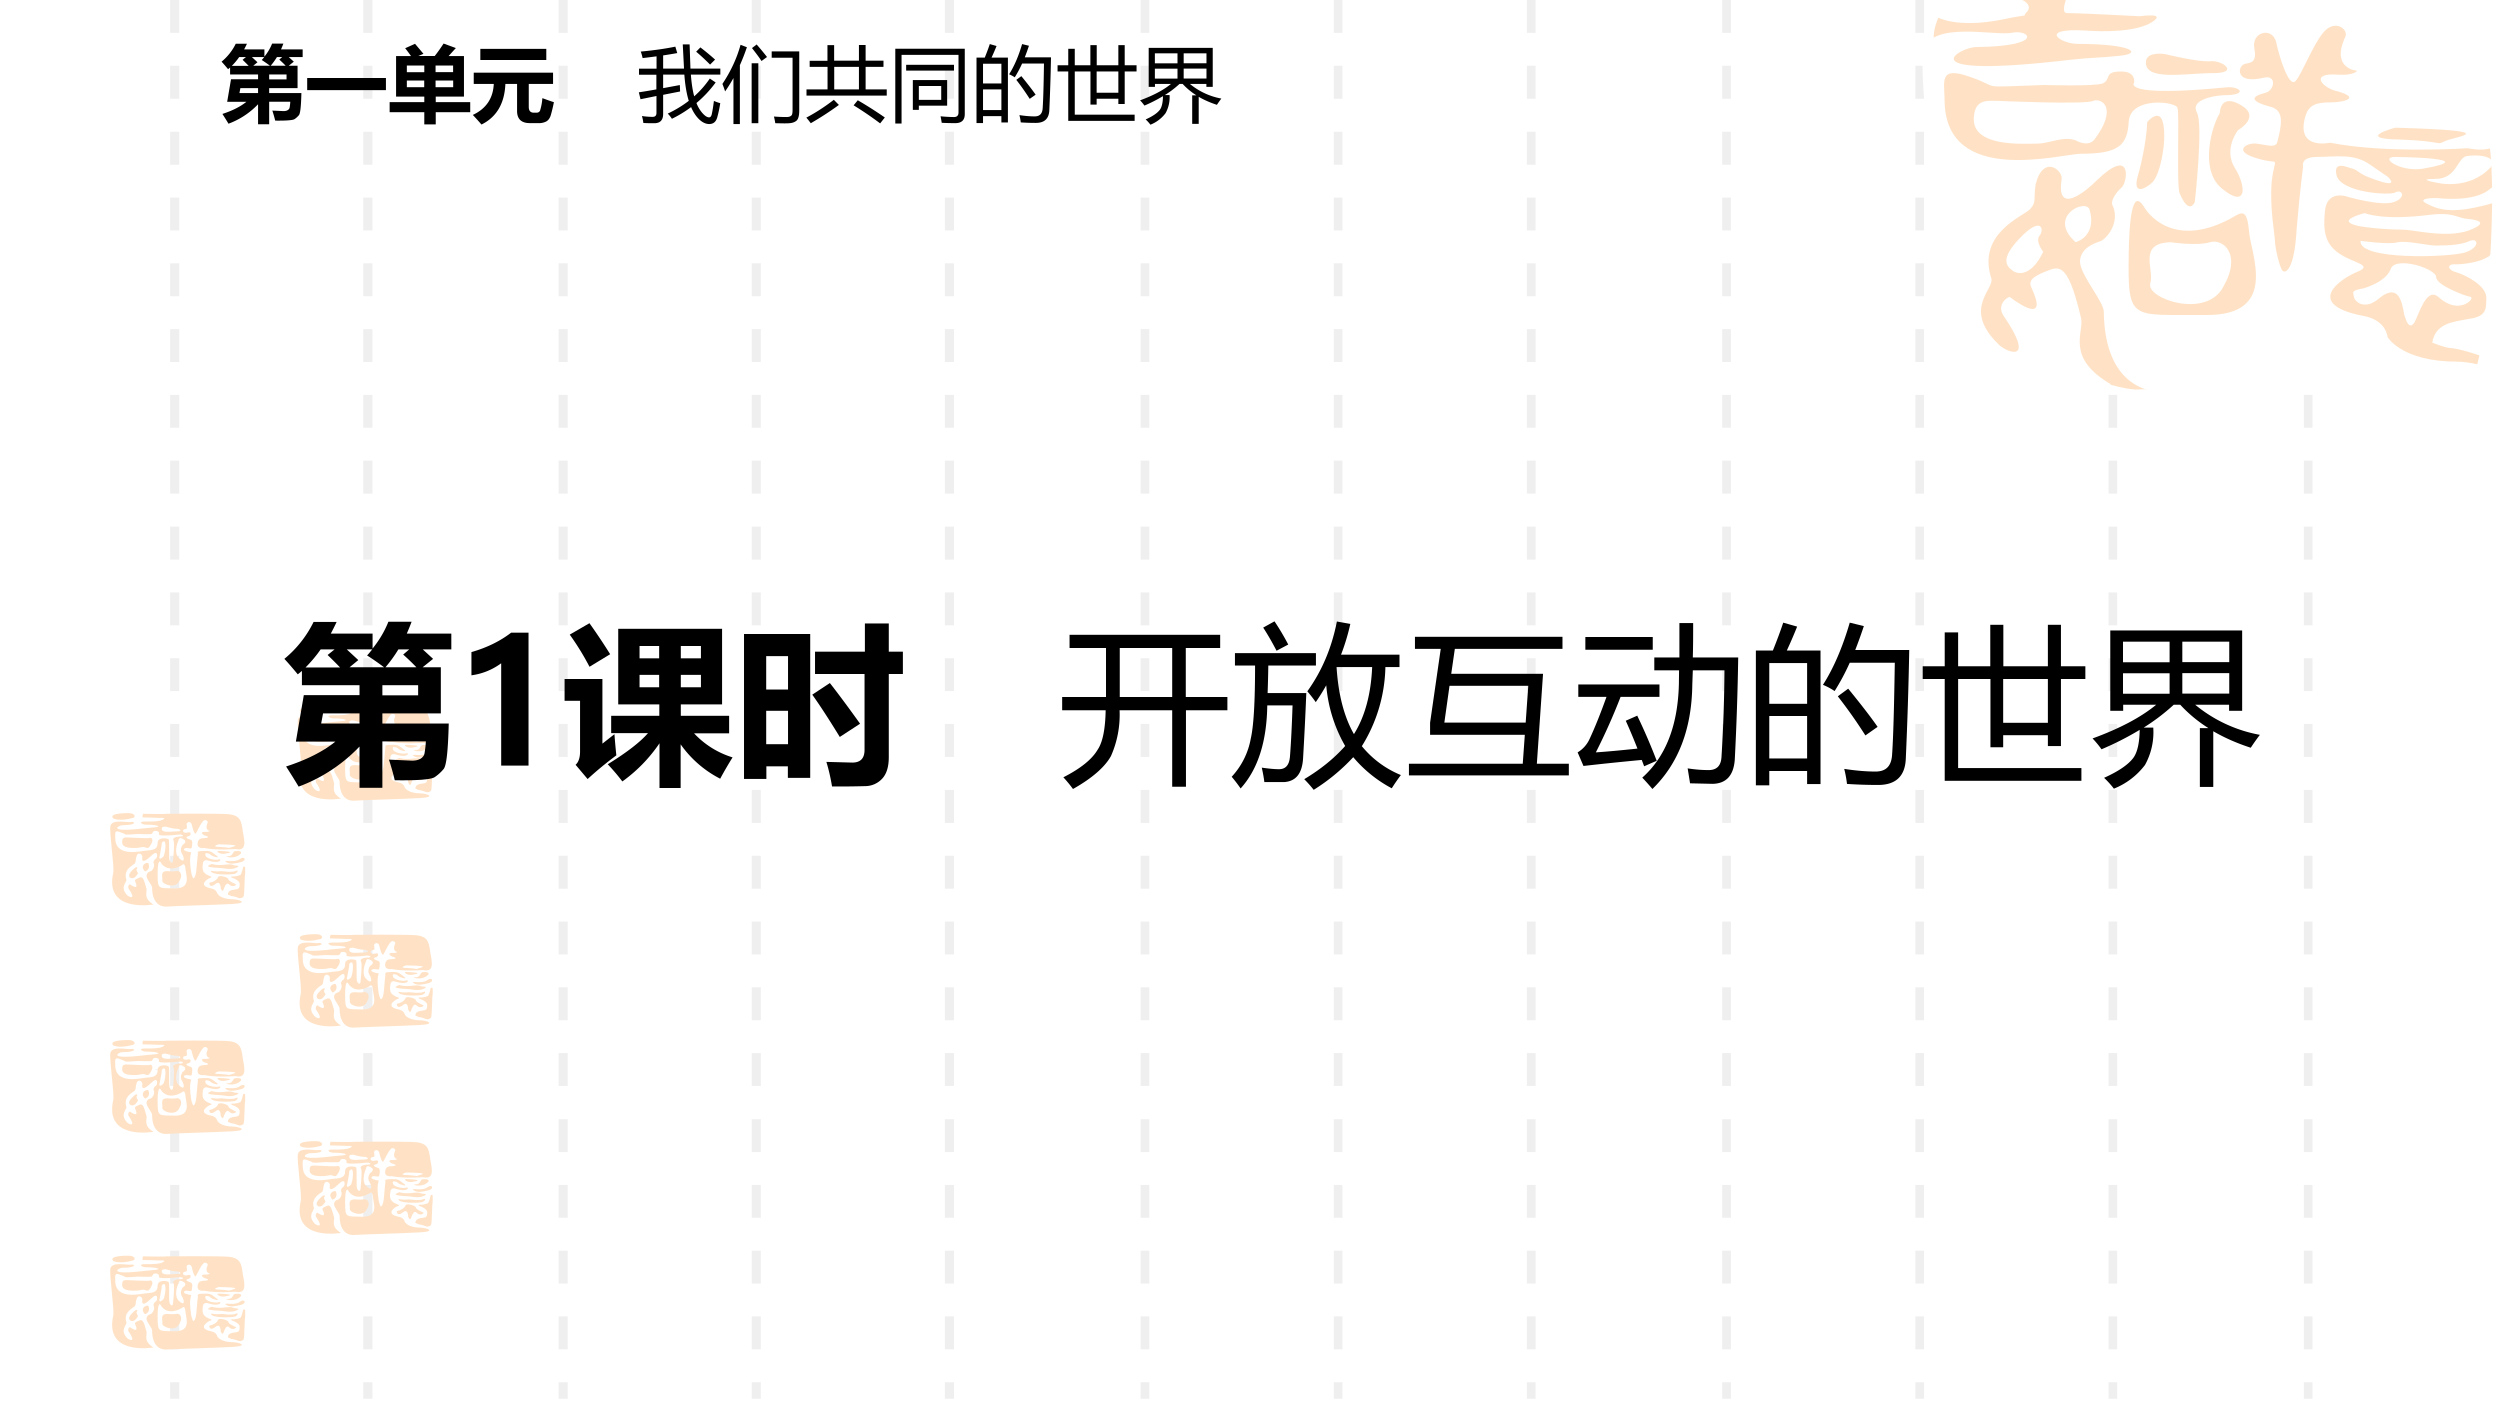 <svg xmlns="http://www.w3.org/2000/svg" xmlns:xlink="http://www.w3.org/1999/xlink" width="1280" height="720" viewBox="0 0 960 540"><rect x="0" y="0" width="960" height="540" fill="#808080" stroke="none"/><g data-name="P"><clipPath id="a"><path fill-rule="evenodd" d="M0 540h960V0H0Z"/></clipPath><g clip-path="url(#a)"><path fill="#fff" fill-rule="evenodd" d="M0 540h960V0H0Z"/></g></g><path fill="#e4e4e4" fill-opacity=".6" fill-rule="evenodd" d="M65.333 12.63h3.5V.005h-3.5ZM65.333 25.25v12.67h3.5V25.25h-3.5Zm0 25.33v12.67h3.5V50.58h-3.5ZM65.333 75.88V88.5h3.5V75.88h-3.5Zm0 25.25v12.62h3.5v-12.62h-3.5ZM65.333 126.38V139h3.5v-12.62h-3.5Zm0 25.25v12.62h3.5v-12.62h-3.5ZM65.333 176.88v12.66h3.5v-12.66h-3.5Zm0 25.33v12.67h3.5v-12.67h-3.5ZM65.333 227.5v12.63h3.5V227.5h-3.5Zm0 25.25v12.63h3.5v-12.63h-3.5ZM65.333 278v12.67h3.5V278h-3.5Zm0 25.34v12.67h3.5v-12.67h-3.5ZM65.333 328.63v12.63h3.5v-12.63h-3.5Zm0 25.25v12.63h3.5v-12.63h-3.5ZM65.333 379.13v12.63h3.5v-12.63h-3.5Zm0 25.25v12.63h3.5v-12.63h-3.5ZM65.333 429.76v12.623h3.5V429.76h-3.5Zm0 25.248v12.625h3.5v-12.625h-3.5ZM65.333 480.258v12.626h3.5v-12.626h-3.5Zm0 25.251v12.625h3.5v-12.625h-3.5ZM65.333 537.134h3.5v-6.375h-3.5ZM139.5 12.63h3.5V.005h-3.5ZM139.5 25.25v12.67h3.5V25.25h-3.5Zm0 25.33v12.67h3.5V50.58h-3.5ZM139.5 75.88V88.5h3.5V75.88h-3.5Zm0 25.25v12.62h3.5v-12.62h-3.5ZM139.5 126.38V139h3.5v-12.62h-3.5Zm0 25.25v12.62h3.5v-12.62h-3.5ZM139.5 176.88v12.66h3.5v-12.66h-3.5Zm0 25.33v12.67h3.5v-12.67h-3.5ZM139.5 227.5v12.63h3.5V227.5h-3.5Zm0 25.25v12.63h3.5v-12.63h-3.5ZM139.5 278v12.67h3.5V278h-3.5Zm0 25.34v12.67h3.5v-12.67h-3.5ZM139.5 328.63v12.63h3.5v-12.63h-3.5Zm0 25.25v12.63h3.5v-12.63h-3.5ZM139.5 379.13v12.63h3.5v-12.63h-3.5Zm0 25.25v12.63h3.5v-12.63h-3.5ZM139.5 429.76v12.623h3.5V429.76h-3.5Zm0 25.248v12.625h3.5v-12.625h-3.5ZM139.5 480.258v12.626h3.5v-12.626h-3.5Zm0 25.251v12.625h3.5v-12.625h-3.5ZM139.5 537.134h3.5v-6.375h-3.5ZM214.5 12.63h3.5V.005h-3.5ZM214.5 25.25v12.67h3.5V25.25h-3.5Zm0 25.33v12.67h3.5V50.58h-3.5ZM214.5 75.88V88.5h3.5V75.88h-3.5Zm0 25.25v12.62h3.5v-12.62h-3.5ZM214.5 126.38V139h3.5v-12.62h-3.5Zm0 25.25v12.62h3.5v-12.62h-3.5ZM214.5 176.88v12.66h3.5v-12.66h-3.5Zm0 25.33v12.67h3.5v-12.67h-3.5ZM214.5 227.5v12.63h3.5V227.5h-3.5Zm0 25.25v12.63h3.5v-12.63h-3.5ZM214.5 278v12.67h3.5V278h-3.5Zm0 25.34v12.67h3.5v-12.67h-3.5ZM214.5 328.63v12.63h3.5v-12.63h-3.5Zm0 25.25v12.63h3.5v-12.63h-3.5ZM214.5 379.13v12.63h3.5v-12.63h-3.5Zm0 25.25v12.63h3.5v-12.63h-3.5ZM214.5 429.76v12.623h3.5V429.76h-3.5Zm0 25.248v12.625h3.5v-12.625h-3.5ZM214.5 480.258v12.626h3.5v-12.626h-3.5Zm0 25.251v12.625h3.5v-12.625h-3.5ZM214.5 537.134h3.5v-6.375h-3.5ZM288.67 12.63h3.5V.005h-3.5ZM288.67 25.25v12.67h3.5V25.25h-3.5Zm0 25.33v12.67h3.5V50.58h-3.5ZM288.67 75.88V88.5h3.5V75.88h-3.5Zm0 25.25v12.62h3.5v-12.62h-3.5ZM288.67 126.38V139h3.5v-12.62h-3.5Zm0 25.25v12.62h3.5v-12.62h-3.5ZM288.67 176.88v12.66h3.5v-12.66h-3.5Zm0 25.33v12.67h3.5v-12.67h-3.5ZM288.67 227.5v12.63h3.5V227.5h-3.5Zm0 25.25v12.63h3.5v-12.63h-3.5ZM288.67 278v12.67h3.5V278h-3.5Zm0 25.34v12.67h3.5v-12.67h-3.5ZM288.67 328.63v12.63h3.5v-12.63h-3.5Zm0 25.25v12.63h3.5v-12.63h-3.5ZM288.67 379.13v12.63h3.5v-12.63h-3.5Zm0 25.25v12.63h3.5v-12.63h-3.5ZM288.67 429.76v12.623h3.5V429.76h-3.5Zm0 25.248v12.625h3.5v-12.625h-3.5ZM288.67 480.258v12.626h3.5v-12.626h-3.5Zm0 25.251v12.625h3.5v-12.625h-3.5ZM288.67 537.134h3.5v-6.375h-3.5ZM362.83 12.63h3.5V.005h-3.5ZM362.83 25.25v12.67h3.5V25.25h-3.5Zm0 25.33v12.67h3.5V50.58h-3.5ZM362.83 75.88V88.5h3.5V75.88h-3.5Zm0 25.25v12.62h3.5v-12.62h-3.5ZM362.83 126.38V139h3.5v-12.62h-3.5Zm0 25.25v12.62h3.5v-12.62h-3.5ZM362.83 176.88v12.66h3.5v-12.66h-3.5Zm0 25.33v12.67h3.5v-12.67h-3.5ZM362.83 227.5v12.63h3.5V227.5h-3.5Zm0 25.25v12.63h3.5v-12.63h-3.5ZM362.83 278v12.67h3.5V278h-3.5Zm0 25.34v12.67h3.5v-12.67h-3.5ZM362.83 328.63v12.63h3.5v-12.63h-3.5Zm0 25.25v12.63h3.5v-12.63h-3.5ZM362.83 379.13v12.63h3.5v-12.63h-3.5Zm0 25.25v12.63h3.5v-12.63h-3.5ZM362.83 429.76v12.623h3.5V429.76h-3.5Zm0 25.248v12.625h3.5v-12.625h-3.5ZM362.83 480.258v12.626h3.5v-12.626h-3.5Zm0 25.251v12.625h3.5v-12.625h-3.5ZM362.83 537.134h3.5v-6.375h-3.5ZM438 12.63h3.333V.005H438ZM438 25.25v12.67h3.33V25.25H438Zm0 25.33v12.67h3.33V50.58H438ZM438 75.88V88.5h3.33V75.88H438Zm0 25.25v12.62h3.33v-12.62H438ZM438 126.38V139h3.33v-12.62H438Zm0 25.25v12.62h3.33v-12.62H438ZM438 176.88v12.66h3.33v-12.66H438Zm0 25.33v12.67h3.33v-12.67H438ZM438 227.5v12.63h3.33V227.5H438Zm0 25.25v12.63h3.33v-12.63H438ZM438 278v12.67h3.33V278H438Zm0 25.34v12.67h3.33v-12.67H438ZM438 328.63v12.63h3.33v-12.63H438Zm0 25.25v12.63h3.33v-12.63H438ZM438 379.13v12.63h3.33v-12.63H438Zm0 25.25v12.63h3.33v-12.63H438ZM438 429.76v12.623h3.33V429.76H438Zm0 25.248v12.625h3.33v-12.625H438ZM438 480.258v12.626h3.33v-12.626H438Zm0 25.251v12.625h3.33v-12.625H438ZM438 537.134h3.333v-6.375H438ZM512.17 12.63h3.333V.005h-3.333ZM512.17 25.25v12.67h3.33V25.25h-3.33Zm0 25.33v12.67h3.33V50.58h-3.33ZM512.17 75.88V88.5h3.33V75.88h-3.33Zm0 25.25v12.62h3.33v-12.62h-3.33ZM512.17 126.38V139h3.33v-12.62h-3.33Zm0 25.25v12.62h3.33v-12.62h-3.33ZM512.17 176.88v12.66h3.33v-12.66h-3.33Zm0 25.33v12.67h3.33v-12.67h-3.33ZM512.17 227.5v12.63h3.33V227.5h-3.33Zm0 25.25v12.63h3.33v-12.63h-3.33ZM512.17 278v12.67h3.33V278h-3.33Zm0 25.34v12.67h3.33v-12.67h-3.33ZM512.17 328.63v12.63h3.33v-12.63h-3.33Zm0 25.25v12.63h3.33v-12.63h-3.33ZM512.17 379.13v12.63h3.33v-12.63h-3.33Zm0 25.25v12.63h3.33v-12.63h-3.33ZM512.17 429.76v12.623h3.33V429.76h-3.33Zm0 25.248v12.625h3.33v-12.625h-3.33ZM512.17 480.258v12.626h3.33v-12.626h-3.33Zm0 25.251v12.625h3.33v-12.625h-3.33ZM512.17 537.134h3.333v-6.375h-3.333ZM586.33 12.63h3.333V.005h-3.333ZM586.33 25.25v12.67h3.34V25.25h-3.34Zm0 25.33v12.67h3.34V50.58h-3.34ZM586.33 75.88V88.5h3.34V75.88h-3.34Zm0 25.25v12.62h3.34v-12.62h-3.34ZM586.33 126.38V139h3.34v-12.62h-3.34Zm0 25.25v12.62h3.34v-12.62h-3.34ZM586.33 176.88v12.66h3.34v-12.66h-3.34Zm0 25.33v12.67h3.34v-12.67h-3.34ZM586.33 227.5v12.63h3.34V227.5h-3.34Zm0 25.25v12.63h3.34v-12.63h-3.34ZM586.33 278v12.67h3.34V278h-3.34Zm0 25.34v12.67h3.34v-12.67h-3.34ZM586.33 328.63v12.63h3.34v-12.63h-3.34Zm0 25.25v12.63h3.34v-12.63h-3.34ZM586.33 379.13v12.63h3.34v-12.63h-3.34Zm0 25.25v12.63h3.34v-12.63h-3.34ZM586.33 429.76v12.623h3.34V429.76h-3.34Zm0 25.248v12.625h3.34v-12.625h-3.34ZM586.33 480.258v12.626h3.34v-12.626h-3.34Zm0 25.251v12.625h3.34v-12.625h-3.34ZM586.33 537.134h3.333v-6.375h-3.333ZM661.33 12.63h3.333V.005h-3.333ZM661.33 25.25v12.67h3.34V25.25h-3.34Zm0 25.33v12.67h3.34V50.58h-3.34ZM661.33 75.88V88.5h3.34V75.88h-3.34Zm0 25.25v12.62h3.34v-12.62h-3.34ZM661.33 126.38V139h3.34v-12.62h-3.34Zm0 25.25v12.62h3.34v-12.62h-3.34ZM661.33 176.88v12.66h3.34v-12.66h-3.34Zm0 25.33v12.67h3.34v-12.67h-3.34ZM661.33 227.5v12.63h3.34V227.5h-3.34Zm0 25.25v12.63h3.34v-12.63h-3.34ZM661.33 278v12.67h3.34V278h-3.34Zm0 25.34v12.67h3.34v-12.67h-3.34ZM661.33 328.63v12.63h3.34v-12.63h-3.34Zm0 25.25v12.63h3.34v-12.63h-3.34ZM661.33 379.13v12.63h3.34v-12.63h-3.34Zm0 25.25v12.63h3.34v-12.63h-3.34ZM661.33 429.76v12.623h3.34V429.76h-3.34Zm0 25.248v12.625h3.34v-12.625h-3.34ZM661.33 480.258v12.626h3.34v-12.626h-3.34Zm0 25.251v12.625h3.34v-12.625h-3.34ZM661.33 537.134h3.333v-6.375h-3.333ZM735.5 12.63h3.333V.005H735.5ZM735.5 25.25v12.67h3.33V25.25h-3.33Zm0 25.33v12.67h3.33V50.58h-3.33ZM735.5 75.88V88.5h3.33V75.88h-3.33Zm0 25.25v12.62h3.33v-12.62h-3.33ZM735.5 126.38V139h3.33v-12.62h-3.33Zm0 25.25v12.62h3.33v-12.62h-3.33ZM735.5 176.88v12.66h3.33v-12.66h-3.33Zm0 25.33v12.67h3.33v-12.67h-3.33ZM735.5 227.5v12.63h3.33V227.5h-3.33Zm0 25.25v12.63h3.33v-12.63h-3.33ZM735.5 278v12.67h3.33V278h-3.33Zm0 25.34v12.67h3.33v-12.67h-3.33ZM735.5 328.63v12.63h3.33v-12.63h-3.33Zm0 25.25v12.63h3.33v-12.63h-3.33ZM735.5 379.13v12.63h3.33v-12.63h-3.33Zm0 25.25v12.63h3.33v-12.63h-3.33ZM735.5 429.76v12.623h3.33V429.76h-3.33Zm0 25.248v12.625h3.33v-12.625h-3.33ZM735.5 480.258v12.626h3.33v-12.626h-3.33Zm0 25.251v12.625h3.33v-12.625h-3.33ZM735.5 537.134h3.333v-6.375H735.5ZM809.67 12.63h3.333V.005h-3.333ZM809.67 25.25v12.67H813V25.25h-3.33Zm0 25.33v12.67H813V50.58h-3.33ZM809.67 75.88V88.5H813V75.88h-3.33Zm0 25.25v12.62H813v-12.62h-3.33ZM809.67 126.38V139H813v-12.62h-3.33Zm0 25.25v12.62H813v-12.62h-3.33ZM809.67 176.88v12.66H813v-12.66h-3.33Zm0 25.33v12.67H813v-12.67h-3.33ZM809.67 227.5v12.63H813V227.5h-3.33Zm0 25.25v12.63H813v-12.63h-3.33ZM809.67 278v12.67H813V278h-3.33Zm0 25.34v12.67H813v-12.67h-3.33ZM809.67 328.63v12.63H813v-12.63h-3.33Zm0 25.25v12.63H813v-12.63h-3.33ZM809.67 379.13v12.63H813v-12.63h-3.33Zm0 25.25v12.63H813v-12.63h-3.33ZM809.67 429.76v12.623H813V429.76h-3.33Zm0 25.248v12.625H813v-12.625h-3.33ZM809.67 480.258v12.626H813v-12.626h-3.33Zm0 25.251v12.625H813v-12.625h-3.33ZM809.67 537.134h3.333v-6.375h-3.333ZM884.67 12.63h3.333V.005h-3.333ZM884.67 25.25v12.67H888V25.25h-3.33Zm0 25.33v12.67H888V50.58h-3.33ZM884.67 75.88V88.5H888V75.88h-3.33Zm0 25.25v12.62H888v-12.62h-3.33ZM884.67 126.38V139H888v-12.62h-3.33Zm0 25.25v12.62H888v-12.62h-3.33ZM884.67 176.88v12.66H888v-12.66h-3.33Zm0 25.33v12.67H888v-12.67h-3.33ZM884.67 227.5v12.63H888V227.5h-3.33Zm0 25.25v12.63H888v-12.63h-3.33ZM884.67 278v12.67H888V278h-3.33Zm0 25.34v12.67H888v-12.67h-3.33ZM884.67 328.63v12.63H888v-12.63h-3.33Zm0 25.25v12.63H888v-12.63h-3.33ZM884.67 379.13v12.63H888v-12.63h-3.33Zm0 25.25v12.63H888v-12.63h-3.33ZM884.67 429.76v12.623H888V429.76h-3.33Zm0 25.248v12.625H888v-12.625h-3.33ZM884.67 480.258v12.626H888v-12.626h-3.33Zm0 25.251v12.625H888v-12.625h-3.33ZM884.67 537.134h3.333v-6.375h-3.333ZM59.5 410.76c.833.62 3.333-.63 0 0Z" data-name="P"/><path fill="#ffe2c5" fill-rule="evenodd" d="M121.32 273.67c1.06-.21 1.59-.41 1.85-.41l.27-.2c.79-.61-.27-1.62-1.86-1.62 0 0-8.21-.21-6.09 2.02 0 0 1.86 1.02 5.83.21Z" data-name="P"/><path fill="#ffe2c5" fill-rule="evenodd" d="M161.6 304.65c-5.07 0-6.13-2.19-6.13-2.19s-.27-1.6-2.4-2c-5.07-1-1.87-3.4-.54-4 1.34-.4.54-.6-.53-1-2.13-1-2.4-2.2-2.13-4.2 0-2.2 1.86-1.6 1.86-1.6s2.94 1 4.27.4c1.07-.4.53-1 0-.8-.53.4-4.53 0-5.07-1.4-.53-1.6 1.07-.8 1.34-.8.53.2.53.6 1.6 1 2.93 1 1.33-.2 1.33-.2l-1.33-1c-1.34-1.2-3.2-.8-4.8-.8-1.6 0-1.07 1-1.07 1s-.27 2-.53 5.6c-.27 3.6-1.07 4-1.34 3.8-.26-.4-.8-2.2-.8-2.8 0-.6-.53-2.8-.26-5.4.26-2.4 1.06-1.4-1.07-2-2.4-.6-1.07-1.4-.53-1.4.8 0 1.86.4 2.13 0 .27-1.6.53-2.99-.53-3.19-2.4-.8-1.34-1.2-.54-1.4.8-.2 1.07-1.8-.26-1.4-2.4.6-2.14-1-1.6-1.2.53-.2 1.33.2 1.06-1.4-.53-1.4 1.34-2 1.87-.6.27 1.4 1.07 4.2 1.6 3.6.53-.8 1.6-3.4 2.67-4.6.8-1.2 2.13-.2 1.86.4-1.33 3 .8 3.2.8 3.2s-.26.4-1.33.4c-2.67-.2-1.6 1-.53 1.4 2.4.6.8 1-.54 1-1.06 0-1.86.4-2.13 1.4-.8 2.99 2.4 2.39 2.4 2.39 4.8 1 12 .4 12 .4 5.33 1.2 2.93-4.79 2.67-7.99-.54-3.2-1.07-4.8-4.8-5.4-3.47-.4-24.27-.2-24.27-.2-.8.2-9.07 0-9.07 0s-.53 1.4 0 1.4c1.34 0 6.4.2 6.4.2.27 0 2.67-.2 1.34.6-1.34.8-4.27.8-6.14.8-4-.2-2.13 1.2-.53 1.2 4.8 0 5.87.8 3.73 1-1.86.2-2.4.2-4.26.4-14.94 1.8-9.87-1.2-8.54-1.2 6.14 0 4.8-1.6 3.2-1.2-1.6.2-6.93-1.2-7.73 1.4-.53 2.6 1.6 15.79 1.07 18.19-3.47 15.59 15.46 12.19 15.46 12.19-4-2.4-2.4-4.59-2.66-5.99-1.07-4.2-1.6-4.8-2.67-4.4-2.13.8-1.87 1.2-1.6 1.8 1.6 3.6-2.13.8-2.13.8-.54.2-.8 1-.54 1.6 3.2 4.59.27 3.39-.53 2.6-2.93-3.2 0-5-.27-6-1.33-4 2.67-5.6 3.2-6.2.54-.8.27-1 .54-2.2.53-2.8 2.4-1.4 2.4-.4-.54 3.2 2.13.8 3.2-.2 2.93-3 2.66.2 2.13.8-.8.4-1.07 1.2-1.07 1.6.8 1.6-.53 3.2-1.06 3.4-.27 0-1.6.4-1.6 1.8 0 1.2 2.13 3.6 2.13 4.4 0 6.99 4 7.59 5.87 7.39 1.86-.2 18.13-.6 25.06-1 6.67-.4 2.14-1.8.27-1.8Zm-5.6-21.19c10.13.2 5.33.8 4.53 1.2-1.06.4 0 0-4-.2-4 0-.53-1-.53-1Zm-13.6-1.99c1.87 1-.27 2.19-.27 2.19s-1.33 1.8-.26 3.4c1.06 1.8 1.06 3.8-1.07 1.8-2.13-1.8-.8-5.8-.27-6.79 0 0 0-1.8 1.87-.6Zm-8.27-4.2c0-.8 1.6-.6 1.6-.6s2.67.8 4 .8c1.07-.2 2.67 1 .27 1s-6.13.8-5.87-1.2Zm-5.86 8.59c-1.6 0-12 3-12-4.79 0-1.8-.54-3.4 2.13-2.2 2.93 1 .27 1 6.67.6 0 0 4.53.2 5.06 0 .8-.4.27-1.2 1.6-1.2 1.6 0 1.34 1.2 1.34 1.2s-1.34 1.2 8 .2c1.06 0 2.13.8-.27.8-1.07 0-2.93.6-2.13 1.6.53.99-.27 7.99-.27 7.99s-.53 1.4-1.33-.6c-.27-.8 0-7.39-.27-7.79 0-.6-4.27-1.2-4.27 1.19 0 2.2-1.06 2.8-4.26 3Zm6.4 2.4c-.8.8-1.87 1.2-1.34-.4.27-1.6.8-3.8.8-5 0 0 1.07-1.39 1.34.2.26 1.6-.27 4.6-.8 5.2Zm4.53 12.2c-6.4-.2-6.67.6-6.67-5.6 0-6.2 1.07-4.8 1.34-4.2 0 0 2.13 4 7.73 1 .8-.6 1.33-1 1.6 1 0 2.2 2.67 7.8-4 7.8Z" data-name="P"/><path fill="#ffe2c5" fill-rule="evenodd" d="M129.06 290.91c-.28-1-3.82.6-1.37 3 0 0 2.19-.6 1.37-3ZM122.89 293.37c-1.87 1.79-1.34 2.59-.8 2.99.8.4 1.87.2 2.93-1.8 0 0-.8-.99-.53-1.59.53-.4.27-1.6-1.6.4ZM129.37 281.01c-.54.21-8.31-.2-8.31-.2-1.08 0-2.15-.2-2.15 1.61-.27 2.82 4.29 2.42 5.63 2.42 1.07 0 2.15-.61 3.22-.2 0 0 1.07.6 1.61-.2 2.14-2.82.8-3.83 0-3.43ZM139.69 293.79c-1.34.2-3.49 0-3.49 0-2.95 0-1.61 2.4-1.88 3.6-.27 1.4 4.83 3.4 6.44.4 1.88-3 0-4.4-1.07-4ZM155.95 285.99c-1.34 0 .53 1.51 2.41 1.08 5.63-.86-2.41-1.08-2.41-1.08Z" data-name="P"/><path fill="#ffe2c5" fill-rule="evenodd" d="M159.72 288.41s2.9.59 4.75-1.36c.52-.79-.53-1.18-2.11-.98-1.06 0-.79 1.95-2.64 1.95-1.84 0 0 .39 0 .39ZM164.21 289.08c-1.34 1.19-4.56.79-4.56.79s-2.14-.2-.53.59c1.34.8 3.21.4 5.63-.19 2.14-.79 1.07-2.38-.54-1.19ZM162.13 291.61c-.8-.2-1.07-.59-2.93-.39-4.25.59-5.84-.2-5.84-.2s-1.86.59-1.33.99c.79.39 3.98.59 4.78.59.8 0 3.72.79 5.58 0 2.13-.79.8-.99-.26-.99ZM162.71 293.66c-.81.39-1.88.39-2.96.39-.8 0-2.69-.39-3.49-.19-.81.19-3.23-.2-3.23-.2-.27 1.75 7.8 1.56 9.14 1.17 1.35-.58 1.35-1.56.54-1.17ZM159.65 296.84c0-.61-3.71-1.83-3.97-.61-.53 1.22-2.39 1.82-2.39 1.82-1.06.21-1.06.21-.79.81 0 .61.79 1.02 2.12 0 2.12-1.82 2.12 1.42 2.12 1.62.26.41.53 1.42 1.06.61.26-.81 1.06-3.24 2.12-2.23 1.59 1.62 3.18 0 2.65 0-.27-.2-2.92-1.21-2.92-2.02Z" data-name="P"/><path fill="#ffe2c5" fill-rule="evenodd" d="M165.36 292.29s-.53 2.58-1.07 2.97c-.79.4-2.12.6-2.92.6-.8-.2-.8.4 0 .59.8.2 2.66 1.19 2.66 2.19 0 1.19 0 1.98-1.33 2.18-1.6.2-3.19.4-3.19 1.99 0 0 .8.39 1.33.59.8 0 2.39.6 2.92.79.53.2 1.86-.19 1.86-.99.27-.99.27-7.34.53-8.53v-2.38c0-.2-.79-.4-.79 0ZM121.32 360.96c1.06-.2 1.59-.41 1.85-.41l.27-.2c.79-.6-.27-1.61-1.86-1.61 0 0-8.21-.21-6.09 2.02 0 0 1.86 1 5.83.2Z" data-name="P"/><path fill="#ffe2c5" fill-rule="evenodd" d="M161.6 391.81c-5.07 0-6.13-2.19-6.13-2.19s-.27-1.59-2.4-1.99c-5.07-.99-1.87-3.38-.54-3.98 1.34-.4.54-.6-.53-.99-2.13-1-2.4-2.19-2.13-4.18 0-2.19 1.86-1.6 1.86-1.6s2.94 1 4.27.4c1.07-.4.53-.99 0-.79-.53.39-4.53 0-5.07-1.4-.53-1.59 1.07-.79 1.34-.79.53.19.53.59 1.6.99 2.93 1 1.33-.2 1.33-.2l-1.33-.99c-1.34-1.2-3.2-.8-4.8-.8-1.6 0-1.07 1-1.07 1s-.27 1.99-.53 5.57c-.27 3.58-1.07 3.98-1.34 3.78-.26-.4-.8-2.19-.8-2.79 0-.59-.53-2.78-.26-5.37.26-2.39 1.06-1.39-1.07-1.99-2.4-.6-1.07-1.39-.53-1.39.8 0 1.86.39 2.13 0 .27-1.6.53-2.99-.53-3.19-2.4-.79-1.34-1.19-.54-1.39.8-.2 1.07-1.79-.26-1.4-2.4.6-2.14-.99-1.6-1.19.53-.2 1.33.2 1.06-1.39-.53-1.4 1.34-1.99 1.87-.6.27 1.39 1.07 4.18 1.6 3.58.53-.79 1.6-3.38 2.67-4.58.8-1.19 2.13-.19 1.86.4-1.33 2.99.8 3.19.8 3.19s-.26.4-1.33.4c-2.67-.2-1.6.99-.53 1.39 2.4.6.8.99-.54.99-1.06 0-1.86.4-2.13 1.4-.8 2.98 2.4 2.39 2.4 2.39 4.8.99 12 .39 12 .39 5.33 1.2 2.93-4.77 2.67-7.96-.54-3.18-1.07-4.77-4.8-5.37-3.47-.4-24.27-.2-24.27-.2-.8.2-9.07 0-9.07 0s-.53 1.39 0 1.39c1.34 0 6.4.2 6.4.2.27 0 2.67-.2 1.34.6-1.34.79-4.27.79-6.14.79-4-.19-2.13 1.2-.53 1.2 4.8 0 5.87.8 3.73.99-1.86.2-2.4.2-4.26.4-14.94 1.79-9.87-1.19-8.54-1.19 6.14 0 4.8-1.59 3.2-1.2-1.6.2-6.93-1.19-7.73 1.4-.53 2.58 1.6 15.72 1.07 18.11-3.47 15.53 15.46 12.14 15.46 12.14-4-2.39-2.4-4.58-2.66-5.97-1.07-4.18-1.6-4.78-2.67-4.38-2.13.8-1.87 1.2-1.6 1.79 1.6 3.59-2.13.8-2.13.8-.54.2-.8.99-.54 1.59 3.2 4.58.27 3.39-.53 2.59-2.93-3.19 0-4.98-.27-5.97-1.33-3.98 2.67-5.58 3.2-6.17.54-.8.27-1 .54-2.19.53-2.79 2.4-1.4 2.4-.4-.54 3.18 2.13.8 3.2-.2 2.93-2.98 2.66.2 2.13.8-.8.4-1.07 1.19-1.07 1.59.8 1.59-.53 3.18-1.06 3.38-.27 0-1.6.4-1.6 1.79 0 1.2 2.13 3.59 2.13 4.38 0 6.97 4 7.57 5.87 7.37 1.86-.2 18.13-.6 25.06-1 6.67-.39 2.14-1.79.27-1.79Zm-5.6-21.1c10.13.2 5.33.8 4.53 1.2-1.06.4 0 0-4-.2-4 0-.53-1-.53-1Zm-13.6-1.99c1.87 1-.27 2.19-.27 2.19s-1.33 1.79-.26 3.39c1.06 1.79 1.06 3.78-1.07 1.79-2.13-1.79-.8-5.78-.27-6.77 0 0 0-1.79 1.87-.6Zm-8.27-4.18c0-.79 1.6-.59 1.6-.59s2.67.79 4 .79c1.07-.2 2.67 1 .27 1s-6.13.79-5.87-1.2Zm-5.86 8.56c-1.6 0-12 2.99-12-4.78 0-1.79-.54-3.38 2.13-2.19 2.93 1 .27 1 6.67.6 0 0 4.53.2 5.06 0 .8-.4.27-1.19 1.6-1.19 1.6 0 1.34 1.19 1.34 1.19s-1.34 1.2 8 .2c1.06 0 2.13.8-.27.8-1.07 0-2.93.59-2.13 1.59.53.99-.27 7.96-.27 7.96s-.53 1.39-1.33-.6c-.27-.79 0-7.36-.27-7.76 0-.6-4.27-1.19-4.27 1.2 0 2.19-1.06 2.78-4.26 2.98Zm6.4 2.39c-.8.8-1.87 1.19-1.34-.4.27-1.59.8-3.78.8-4.97 0 0 1.07-1.4 1.34.19.26 1.6-.27 4.58-.8 5.18Zm4.53 12.14c-6.4-.2-6.67.6-6.67-5.57s1.07-4.78 1.34-4.18c0 0 2.13 3.98 7.73.99.8-.59 1.33-.99 1.6 1 0 2.19 2.67 7.76-4 7.76Z" data-name="P"/><path fill="#ffe2c5" fill-rule="evenodd" d="M129.06 378.13c-.28-1-3.82.59-1.37 2.98 0 0 2.19-.6 1.37-2.98ZM122.89 380.57c-1.87 1.79-1.34 2.58-.8 2.98.8.4 1.87.2 2.93-1.79 0 0-.8-.99-.53-1.58.53-.4.27-1.59-1.6.39ZM129.37 368.27c-.54.2-8.31-.2-8.31-.2-1.08 0-2.15-.2-2.15 1.61-.27 2.8 4.29 2.4 5.63 2.4 1.07 0 2.15-.6 3.22-.2 0 0 1.07.6 1.61-.2 2.14-2.81.8-3.81 0-3.41ZM139.69 381c-1.34.2-3.49 0-3.49 0-2.95 0-1.61 2.39-1.88 3.58-.27 1.4 4.83 3.39 6.44.4 1.88-2.99 0-4.38-1.07-3.98ZM155.95 373.23c-1.34 0 .53 1.5 2.41 1.07 5.63-.86-2.41-1.07-2.41-1.07Z" data-name="P"/><path fill="#ffe2c5" fill-rule="evenodd" d="M159.72 375.64s2.9.58 4.75-1.36c.52-.78-.53-1.17-2.11-.97-1.06 0-.79 1.94-2.64 1.94-1.84 0 0 .39 0 .39ZM164.21 376.3c-1.34 1.19-4.56.79-4.56.79s-2.14-.2-.53.59c1.34.79 3.21.4 5.63-.19 2.14-.79 1.07-2.37-.54-1.19ZM162.13 378.83c-.8-.2-1.07-.6-2.93-.4-4.25.59-5.84-.2-5.84-.2s-1.86.6-1.33.99c.79.39 3.98.59 4.78.59.8 0 3.72.79 5.58 0 2.13-.79.8-.98-.26-.98ZM162.71 380.87c-.81.38-1.88.38-2.96.38-.8 0-2.69-.38-3.49-.19-.81.19-3.23-.19-3.23-.19-.27 1.74 7.8 1.54 9.14 1.16 1.35-.58 1.35-1.55.54-1.16ZM159.65 384.03c0-.61-3.71-1.82-3.97-.61-.53 1.21-2.39 1.82-2.39 1.82-1.06.2-1.06.2-.79.8 0 .61.79 1.01 2.12 0 2.12-1.81 2.12 1.42 2.12 1.62.26.4.53 1.41 1.06.6.26-.8 1.06-3.22 2.12-2.22 1.59 1.62 3.18 0 2.65 0-.27-.2-2.92-1.2-2.92-2.01Z" data-name="P"/><path fill="#ffe2c5" fill-rule="evenodd" d="M165.36 379.5s-.53 2.57-1.07 2.96c-.79.4-2.12.59-2.92.59-.8-.19-.8.4 0 .6.8.19 2.66 1.18 2.66 2.17 0 1.19 0 1.98-1.33 2.17-1.6.2-3.19.4-3.19 1.98 0 0 .8.4 1.33.59.8 0 2.39.6 2.92.79.53.2 1.86-.19 1.86-.98.27-.99.27-7.32.53-8.5v-2.37c0-.2-.79-.4-.79 0ZM121.32 440.438c1.06-.203 1.59-.406 1.85-.406l.27-.202c.79-.61-.27-1.62-1.86-1.62 0 0-8.21-.21-6.09 2.025 0 0 1.86 1.014 5.83.203Z" data-name="P"/><path fill="#ffe2c5" fill-rule="evenodd" d="M161.6 471.426c-5.07 0-6.13-2.199-6.13-2.199s-.27-1.599-2.4-1.999c-5.07-1-1.87-3.398-.54-3.998 1.34-.4.54-.6-.53-1-2.13-.999-2.4-2.199-2.13-4.198 0-2.199 1.86-1.599 1.86-1.599s2.94 1 4.27.4c1.07-.4.53-1 0-.8-.53.4-4.53 0-5.07-1.399-.53-1.599 1.07-.8 1.34-.8.53.2.53.6 1.6 1 2.93.999 1.33-.2 1.33-.2l-1.33-1c-1.34-1.199-3.2-.799-4.8-.799-1.6 0-1.07.999-1.07.999s-.27 1.999-.53 5.598c-.27 3.598-1.07 3.998-1.34 3.798-.26-.4-.8-2.199-.8-2.799 0-.599-.53-2.798-.26-5.397.26-2.399 1.06-1.4-1.07-1.999-2.4-.6-1.07-1.4-.53-1.4.8 0 1.86.4 2.13 0 .27-1.599.53-2.998-.53-3.198-2.4-.8-1.34-1.199-.54-1.399.8-.2 1.07-1.799-.26-1.4-2.4.6-2.14-.999-1.6-1.199.53-.2 1.33.2 1.06-1.399-.53-1.4 1.34-1.999 1.87-.6.27 1.399 1.07 4.198 1.6 3.598.53-.799 1.6-3.398 2.67-4.598.8-1.199 2.13-.2 1.86.4-1.33 2.999.8 3.199.8 3.199s-.26.399-1.33.399c-2.67-.199-1.6 1-.53 1.4 2.4.599.8.999-.54.999-1.06 0-1.86.4-2.13 1.4-.8 2.998 2.4 2.398 2.4 2.398 4.8 1 12 .4 12 .4 5.33 1.2 2.93-4.797 2.67-7.996-.54-3.198-1.07-4.799-4.8-5.399-3.47-.4-24.27-.2-24.27-.2-.8.2-9.07 0-9.07 0s-.53 1.4 0 1.4c1.34 0 6.4.201 6.4.201.27 0 2.67-.201 1.34.6-1.34.799-4.27.799-6.14.799-4-.2-2.13 1.2-.53 1.2 4.8 0 5.87.799 3.73.999-1.86.2-2.4.2-4.26.4-14.94 1.799-9.87-1.199-8.54-1.199 6.14 0 4.8-1.6 3.2-1.2-1.6.2-6.93-1.199-7.73 1.4-.53 2.598 1.6 15.792 1.07 18.191-3.47 15.592 15.46 12.194 15.46 12.194-4-2.399-2.4-4.598-2.66-5.997-1.07-4.198-1.6-4.798-2.67-4.398-2.13.8-1.87 1.199-1.6 1.799 1.6 3.598-2.13.8-2.13.8-.54.2-.8.999-.54 1.599 3.2 4.598.27 3.398-.53 2.599-2.93-3.199 0-4.998-.27-5.997-1.33-3.998 2.67-5.598 3.2-6.197.54-.8.27-1 .54-2.199.53-2.799 2.4-1.4 2.4-.4-.54 3.198 2.13.799 3.2-.2 2.93-2.999 2.66.2 2.13.8-.8.399-1.07 1.199-1.07 1.599.8 1.599-.53 3.198-1.06 3.398-.27 0-1.6.4-1.6 1.799 0 1.2 2.13 3.599 2.13 4.398 0 6.997 4 7.597 5.87 7.397 1.86-.2 18.13-.6 25.06-1 6.67-.4 2.14-1.799.27-1.799Zm-5.6-21.19c10.13.2 5.33.8 4.53 1.2-1.06.399 0 0-4-.2-4 0-.53-1-.53-1Zm-13.6-1.999c1.87 1-.27 2.199-.27 2.199s-1.33 1.799-.26 3.398c1.06 1.8 1.06 3.799-1.07 1.8-2.13-1.8-.8-5.798-.27-6.797 0 0 0-1.799 1.87-.6Zm-8.27-4.198c0-.8 1.6-.6 1.6-.6s2.67.8 4 .8c1.07-.2 2.67 1 .27 1s-6.13.799-5.87-1.2Zm-5.86 8.596c-1.6 0-12 2.999-12-4.798 0-1.799-.54-3.398 2.13-2.199 2.93 1 .27 1 6.67.6 0 0 4.53.2 5.06 0 .8-.4.27-1.199 1.6-1.199 1.6 0 1.34 1.199 1.34 1.199s-1.34 1.199 8 .2c1.06 0 2.13.8-.27.8-1.07 0-2.93.599-2.13 1.599.53.999-.27 7.996-.27 7.996s-.53 1.399-1.33-.6c-.27-.799 0-7.396-.27-7.796 0-.6-4.27-1.199-4.27 1.199 0 2.199-1.06 2.799-4.26 2.999Zm6.4 2.399c-.8.799-1.87 1.199-1.34-.4.27-1.599.8-3.798.8-4.998 0 0 1.07-1.399 1.34.2.26 1.6-.27 4.598-.8 5.198Zm4.53 12.194c-6.4-.2-6.67.6-6.67-5.597s1.07-4.798 1.34-4.198c0 0 2.13 3.998 7.73.999.8-.6 1.33-.999 1.6 1 0 2.199 2.67 7.796-4 7.796Z" data-name="P"/><path fill="#ffe2c5" fill-rule="evenodd" d="M129.06 457.681c-.28-.999-3.82.599-1.37 2.997 0 0 2.19-.599 1.37-2.997ZM122.89 460.139c-1.87 1.794-1.34 2.591-.8 2.99.8.399 1.87.199 2.93-1.794 0 0-.8-.997-.53-1.594.53-.399.27-1.595-1.6.398ZM129.37 447.785c-.54.202-8.31-.201-8.31-.201-1.08 0-2.15-.201-2.15 1.61-.27 2.819 4.29 2.416 5.63 2.416 1.07 0 2.15-.604 3.22-.201 0 0 1.07.604 1.61-.202 2.14-2.818.8-3.824 0-3.422ZM139.69 460.564c-1.34.2-3.49 0-3.49 0-2.95 0-1.61 2.4-1.88 3.6-.27 1.4 4.83 3.4 6.44.4 1.88-3 0-4.4-1.07-4ZM155.95 452.764c-1.34 0 .53 1.504 2.41 1.074 5.63-.859-2.41-1.074-2.41-1.074Z" data-name="P"/><path fill="#ffe2c5" fill-rule="evenodd" d="M159.72 455.186s2.9.586 4.75-1.368c.52-.782-.53-1.172-2.11-.977-1.06 0-.79 1.954-2.64 1.954-1.84 0 0 .391 0 .391ZM164.21 455.851c-1.34 1.187-4.56.791-4.56.791s-2.14-.198-.53.594c1.34.791 3.21.396 5.63-.198 2.14-.791 1.07-2.374-.54-1.187ZM162.13 458.383c-.8-.197-1.07-.593-2.93-.395-4.25.593-5.84-.198-5.84-.198s-1.86.593-1.33.989c.79.396 3.98.594 4.78.594.8 0 3.72.791 5.58 0 2.13-.792.8-.99-.26-.99ZM162.71 460.434c-.81.388-1.88.388-2.96.388-.8 0-2.69-.388-3.49-.194-.81.194-3.23-.194-3.23-.194-.27 1.748 7.8 1.554 9.14 1.165 1.35-.582 1.35-1.554.54-1.165ZM159.65 463.609c0-.607-3.71-1.822-3.97-.607-.53 1.215-2.39 1.822-2.39 1.822-1.06.203-1.06.203-.79.81 0 .608.79 1.013 2.12 0 2.12-1.822 2.12 1.418 2.12 1.62.26.405.53 1.418 1.06.608.26-.81 1.06-3.24 2.12-2.228 1.59 1.62 3.18 0 2.65 0-.27-.202-2.92-1.215-2.92-2.025Z" data-name="P"/><path fill="#ffe2c5" fill-rule="evenodd" d="M165.36 459.057s-.53 2.581-1.07 2.978c-.79.397-2.12.595-2.92.595-.8-.198-.8.397 0 .595.8.199 2.66 1.191 2.66 2.184 0 1.191 0 1.985-1.33 2.183-1.6.199-3.19.397-3.19 1.985 0 0 .8.397 1.33.595.8 0 2.39.596 2.92.794.53.199 1.86-.198 1.86-.992.27-.993.27-7.344.53-8.535v-2.382c0-.198-.79-.397-.79 0ZM49.319 314.47c1.06-.2 1.59-.4 1.855-.4l.265-.2c.795-.61-.265-1.62-1.855-1.62 0 0-8.213-.2-6.093 2.02 0 0 1.854 1.01 5.828.2Z" data-name="P"/><path fill="#ffe2c5" fill-rule="evenodd" d="M89.6 345.33c-5.067 0-6.133-2.19-6.133-2.19s-.267-1.59-2.4-1.99c-5.067-1-1.867-3.38-.534-3.98 1.334-.4.534-.6-.533-1-2.133-.99-2.4-2.19-2.133-4.18 0-2.19 1.866-1.59 1.866-1.59s2.934 1 4.267.4c1.067-.4.533-1 0-.8-.533.4-4.533 0-5.067-1.39-.533-1.59 1.067-.8 1.334-.8.533.2.533.6 1.6 1 2.933.99 1.333-.2 1.333-.2l-1.333-1c-1.334-1.19-3.2-.79-4.8-.79-1.6 0-1.067.99-1.067.99s-.267 1.99-.533 5.58c-.267 3.58-1.067 3.98-1.334 3.78-.266-.4-.8-2.19-.8-2.79 0-.6-.533-2.78-.266-5.37.266-2.39 1.066-1.4-1.067-1.99-2.4-.6-1.067-1.4-.533-1.4.8 0 1.866.4 2.133 0 .267-1.59.533-2.98-.533-3.18-2.4-.8-1.334-1.2-.534-1.39.8-.2 1.067-1.8-.266-1.4-2.4.6-2.134-.99-1.6-1.19.533-.2 1.333.2 1.066-1.4-.533-1.39 1.334-1.99 1.867-.59.267 1.39 1.067 4.18 1.6 3.58.533-.8 1.6-3.38 2.667-4.58.8-1.19 2.133-.2 1.866.4-1.333 2.99.8 3.19.8 3.19s-.266.39-1.333.39c-2.667-.2-1.6 1-.533 1.4 2.4.59.8.99-.534.99-1.066 0-1.866.4-2.133 1.4-.8 2.98 2.4 2.38 2.4 2.38 4.8 1 12 .4 12 .4 5.333 1.2 2.933-4.78 2.667-7.96-.534-3.18-1.067-4.78-4.8-5.37-3.467-.4-24.267-.2-24.267-.2-.8.2-9.067 0-9.067 0s-.533 1.39 0 1.39c1.334 0 6.4.2 6.4.2.267 0 2.667-.2 1.334.6-1.334.79-4.267.79-6.134.79-4-.2-2.133 1.2-.533 1.2 4.8 0 5.867.79 3.733.99-1.866.2-2.4.2-4.266.4-14.934 1.79-9.867-1.19-8.534-1.19 6.134 0 4.8-1.6 3.2-1.2-1.6.2-6.933-1.19-7.733 1.39-.533 2.59 1.6 15.73 1.067 18.12C40 350.7 58.933 347.32 58.933 347.32c-4-2.39-2.4-4.58-2.666-5.97-1.067-4.18-1.6-4.78-2.667-4.38-2.133.8-1.867 1.19-1.6 1.79 1.6 3.58-2.133.8-2.133.8-.534.2-.8.99-.534 1.59 3.2 4.58.267 3.38-.533 2.59-2.933-3.19 0-4.98-.267-5.97-1.333-3.99 2.667-5.58 3.2-6.17.534-.8.267-1 .534-2.19.533-2.79 2.4-1.4 2.4-.4-.534 3.18 2.133.79 3.2-.2 2.933-2.99 2.666.2 2.133.79-.8.4-1.067 1.2-1.067 1.6.8 1.59-.533 3.18-1.066 3.38-.267 0-1.6.4-1.6 1.79 0 1.2 2.133 3.59 2.133 4.38 0 6.97 4 7.56 5.867 7.37 1.866-.2 18.133-.6 25.066-1 6.667-.4 2.134-1.79.267-1.79Zm-5.6-21.1c10.133.2 5.333.8 4.533 1.19-1.066.4 0 0-4-.19-4 0-.533-1-.533-1Zm-13.6-1.99c1.867 1-.267 2.19-.267 2.19s-1.333 1.79-.266 3.38c1.066 1.79 1.066 3.79-1.067 1.79-2.133-1.79-.8-5.77-.267-6.76 0 0 0-1.79 1.867-.6Zm-8.267-4.18c0-.8 1.6-.6 1.6-.6s2.667.8 4 .8c1.067-.2 2.667.99.267.99s-6.133.8-5.867-1.19Zm-5.866 8.56c-1.6 0-12 2.98-12-4.78 0-1.79-.534-3.38 2.133-2.19 2.933 1 .267 1 6.667.6 0 0 4.533.2 5.066 0 .8-.4.267-1.19 1.6-1.19 1.6 0 1.334 1.19 1.334 1.19s-1.334 1.19 8 .2c1.066 0 2.133.79-.267.79-1.067 0-2.933.6-2.133 1.6.533.99-.267 7.96-.267 7.96s-.533 1.39-1.333-.6c-.267-.79 0-7.36-.267-7.76 0-.6-4.267-1.2-4.267 1.19 0 2.19-1.066 2.79-4.266 2.99Zm6.4 2.39c-.8.79-1.867 1.19-1.334-.4.267-1.59.8-3.78.8-4.98 0 0 1.067-1.39 1.334.2.266 1.59-.267 4.58-.8 5.18Zm4.533 12.14c-6.4-.2-6.667.6-6.667-5.57s1.067-4.78 1.334-4.18c0 0 2.133 3.98 7.733.99.8-.6 1.333-.99 1.6 1 0 2.19 2.667 7.76-4 7.76Z" data-name="P"/><path fill="#ffe2c5" fill-rule="evenodd" d="M57.057 331.64c-.273-.99-3.822.6-1.365 2.99 0 0 2.184-.6 1.365-2.99ZM50.887 334.09c-1.87 1.79-1.336 2.58-.801 2.98.801.39 1.87.2 2.938-1.79 0 0-.801-.99-.534-1.59.534-.39.267-1.58-1.603.4ZM57.366 321.79c-.536.2-8.309-.2-8.309-.2-1.073 0-2.145-.2-2.145 1.6-.268 2.81 4.289 2.41 5.629 2.41 1.072 0 2.145-.6 3.217-.2 0 0 1.072.6 1.608-.2 2.144-2.81.804-3.81 0-3.41ZM67.687 334.51c-1.341.2-3.487 0-3.487 0-2.95 0-1.609 2.39-1.877 3.59-.268 1.39 4.827 3.38 6.436.4 1.878-2.99 0-4.38-1.072-3.99ZM83.947 326.75c-1.341 0 .537 1.49 2.414 1.07 5.631-.86-2.414-1.07-2.414-1.07Z" data-name="P"/><path fill="#ffe2c5" fill-rule="evenodd" d="M87.721 329.16s2.9.58 4.746-1.36c.527-.78-.527-1.17-2.109-.98-1.055 0-.791 1.95-2.637 1.95-1.845 0 0 .39 0 .39ZM92.211 329.82c-1.341 1.18-4.559.79-4.559.79s-2.145-.2-.536.59c1.341.79 3.218.39 5.631-.2 2.146-.79 1.073-2.36-.536-1.18ZM90.128 332.34c-.798-.19-1.064-.59-2.924-.39-4.253.59-5.848-.2-5.848-.2s-1.861.59-1.329.99c.797.39 3.987.59 4.784.59.798 0 3.722.79 5.582 0 2.127-.79.798-.99-.265-.99ZM90.711 334.38c-.807.39-1.882.39-2.958.39-.807 0-2.689-.39-3.496-.19-.807.19-3.227-.2-3.227-.2-.269 1.75 7.799 1.55 9.143 1.16 1.345-.58 1.345-1.54.538-1.16ZM87.652 337.55c0-.61-3.709-1.82-3.974-.61-.53 1.21-2.385 1.82-2.385 1.82-1.059.2-1.059.2-.795.8 0 .61.795 1.01 2.12 0 2.12-1.81 2.12 1.41 2.12 1.62.264.4.529 1.41 1.059.6.265-.81 1.06-3.23 2.12-2.22 1.589 1.62 3.179 0 2.649 0-.265-.2-2.914-1.21-2.914-2.01Z" data-name="P"/><path fill="#ffe2c5" fill-rule="evenodd" d="M93.357 333.01s-.531 2.57-1.063 2.97c-.797.39-2.126.59-2.923.59-.798-.2-.798.4 0 .59.797.2 2.657 1.19 2.657 2.18 0 1.18 0 1.97-1.328 2.17-1.595.2-3.19.4-3.19 1.98 0 0 .798.39 1.329.59.798 0 2.392.59 2.924.79.531.2 1.86-.2 1.86-.99.266-.98.266-7.31.531-8.49v-2.38c0-.19-.797-.39-.797 0ZM49.319 401.62c1.06-.2 1.59-.41 1.855-.41l.265-.2c.795-.61-.265-1.62-1.855-1.62 0 0-8.213-.2-6.093 2.03 0 0 1.854 1.01 5.828.2Z" data-name="P"/><path fill="#ffe2c5" fill-rule="evenodd" d="M89.6 432.61c-5.067 0-6.133-2.2-6.133-2.2s-.267-1.6-2.4-2c-5.067-1-1.867-3.4-.534-4 1.334-.4.534-.6-.533-1-2.133-1-2.4-2.2-2.133-4.2 0-2.2 1.866-1.6 1.866-1.6s2.934 1 4.267.4c1.067-.4.533-1 0-.8-.533.4-4.533 0-5.067-1.39-.533-1.6 1.067-.8 1.334-.8.533.2.533.6 1.6.99 2.933 1 1.333-.19 1.333-.19l-1.333-1c-1.334-1.2-3.2-.8-4.8-.8-1.6 0-1.067 1-1.067 1s-.267 1.99-.533 5.59c-.267 3.6-1.067 4-1.334 3.8-.266-.4-.8-2.2-.8-2.8 0-.6-.533-2.8-.266-5.4.266-2.39 1.066-1.39-1.067-1.99-2.4-.6-1.067-1.4-.533-1.4.8 0 1.866.4 2.133 0 .267-1.6.533-3-.533-3.2-2.4-.8-1.334-1.2-.534-1.4.8-.2 1.067-1.8-.266-1.4-2.4.6-2.134-1-1.6-1.2.533-.2 1.333.2 1.066-1.4-.533-1.4 1.334-2 1.867-.6.267 1.4 1.067 4.2 1.6 3.6.533-.8 1.6-3.4 2.667-4.6.8-1.2 2.133-.2 1.866.4-1.333 3 .8 3.2.8 3.2s-.266.4-1.333.4c-2.667-.2-1.6 1-.533 1.4 2.4.6.8 1-.534 1-1.066 0-1.866.4-2.133 1.4-.8 3 2.4 2.4 2.4 2.4 4.8 1 12 .4 12 .4 5.333 1.2 2.933-4.8 2.667-8-.534-3.2-1.067-4.8-4.8-5.4-3.467-.4-24.267-.2-24.267-.2-.8.2-9.067 0-9.067 0s-.533 1.4 0 1.4c1.334 0 6.4.2 6.4.2.267 0 2.667-.2 1.334.6-1.334.8-4.267.8-6.134.8-4-.2-2.133 1.2-.533 1.2 4.8 0 5.867.8 3.733 1-1.866.2-2.4.2-4.266.4-14.934 1.8-9.867-1.2-8.534-1.2 6.134 0 4.8-1.6 3.2-1.2-1.6.2-6.933-1.2-7.733 1.4-.533 2.6 1.6 15.79 1.067 18.19C40 438 58.933 434.61 58.933 434.61c-4-2.4-2.4-4.6-2.666-6-1.067-4.2-1.6-4.8-2.667-4.4-2.133.8-1.867 1.2-1.6 1.8 1.6 3.6-2.133.8-2.133.8-.534.2-.8 1-.534 1.6 3.2 4.6.267 3.4-.533 2.6-2.933-3.2 0-5-.267-6-1.333-4 2.667-5.6 3.2-6.2.534-.8.267-1 .534-2.2.533-2.79 2.4-1.39 2.4-.4-.534 3.2 2.133.8 3.2-.2 2.933-2.99 2.666.2 2.133.8-.8.4-1.067 1.2-1.067 1.6.8 1.6-.533 3.2-1.066 3.4-.267 0-1.6.4-1.6 1.8 0 1.2 2.133 3.6 2.133 4.4 0 7 4 7.6 5.867 7.4 1.866-.2 18.133-.6 25.066-1 6.667-.4 2.134-1.8.267-1.8ZM84 411.42c10.133.2 5.333.8 4.533 1.2-1.066.4 0 0-4-.2-4 0-.533-1-.533-1Zm-13.6-2c1.867 1-.267 2.2-.267 2.2s-1.333 1.8-.266 3.4c1.066 1.79 1.066 3.79-1.067 1.79-2.133-1.79-.8-5.79-.267-6.79 0 0 0-1.8 1.867-.6Zm-8.267-4.2c0-.8 1.6-.6 1.6-.6s2.667.8 4 .8c1.067-.2 2.667 1 .267 1s-6.133.8-5.867-1.2Zm-5.866 8.6c-1.6 0-12 2.99-12-4.8 0-1.8-.534-3.4 2.133-2.2 2.933 1 .267 1 6.667.6 0 0 4.533.2 5.066 0 .8-.4.267-1.2 1.6-1.2 1.6 0 1.334 1.2 1.334 1.2s-1.334 1.2 8 .2c1.066 0 2.133.8-.267.8-1.067 0-2.933.6-2.133 1.6.533 1-.267 7.99-.267 7.99s-.533 1.4-1.333-.6c-.267-.8 0-7.39-.267-7.79 0-.6-4.267-1.2-4.267 1.2 0 2.2-1.066 2.8-4.266 3Zm6.4 2.39c-.8.8-1.867 1.2-1.334-.39.267-1.6.8-3.8.8-5 0 0 1.067-1.4 1.334.2.266 1.6-.267 4.6-.8 5.19Zm4.533 12.2c-6.4-.2-6.667.6-6.667-5.6 0-6.2 1.067-4.8 1.334-4.2 0 0 2.133 4 7.733 1 .8-.6 1.333-1 1.6 1 0 2.2 2.667 7.8-4 7.8Z" data-name="P"/><path fill="#ffe2c5" fill-rule="evenodd" d="M57.057 418.86c-.273-1-3.822.6-1.365 3 0 0 2.184-.6 1.365-3ZM50.887 421.32c-1.87 1.79-1.336 2.59-.801 2.99.801.4 1.87.2 2.938-1.79 0 0-.801-1-.534-1.6.534-.4.267-1.59-1.603.4ZM57.366 408.97c-.536.2-8.309-.2-8.309-.2-1.073 0-2.145-.21-2.145 1.61-.268 2.81 4.289 2.41 5.629 2.41 1.072 0 2.145-.6 3.217-.2 0 0 1.072.6 1.608-.2 2.144-2.82.804-3.83 0-3.42ZM67.687 421.75c-1.341.2-3.487 0-3.487 0-2.95 0-1.609 2.4-1.877 3.6-.268 1.4 4.827 3.39 6.436.4 1.878-3 0-4.4-1.072-4ZM83.947 413.95c-1.341 0 .537 1.5 2.414 1.07 5.631-.86-2.414-1.07-2.414-1.07Z" data-name="P"/><path fill="#ffe2c5" fill-rule="evenodd" d="M87.721 416.37s2.9.58 4.746-1.37c.527-.78-.527-1.17-2.109-.98-1.055 0-.791 1.96-2.637 1.96-1.845 0 0 .39 0 .39ZM92.211 417.03c-1.341 1.19-4.559.79-4.559.79s-2.145-.19-.536.6c1.341.79 3.218.39 5.631-.2 2.146-.79 1.073-2.38-.536-1.19ZM90.128 419.56c-.798-.19-1.064-.59-2.924-.39-4.253.59-5.848-.2-5.848-.2s-1.861.59-1.329.99c.797.4 3.987.59 4.784.59.798 0 3.722.8 5.582 0 2.127-.79.798-.99-.265-.99ZM90.711 421.61c-.807.39-1.882.39-2.958.39-.807 0-2.689-.39-3.496-.19-.807.19-3.227-.2-3.227-.2-.269 1.75 7.799 1.56 9.143 1.17 1.345-.58 1.345-1.55.538-1.17ZM87.652 424.79c0-.61-3.709-1.82-3.974-.61-.53 1.22-2.385 1.83-2.385 1.83-1.059.2-1.059.2-.795.81 0 .6.795 1.01 2.12 0 2.12-1.83 2.12 1.41 2.12 1.62.264.4.529 1.41 1.059.6.265-.81 1.06-3.24 2.12-2.22 1.589 1.62 3.179 0 2.649 0-.265-.21-2.914-1.22-2.914-2.03Z" data-name="P"/><path fill="#ffe2c5" fill-rule="evenodd" d="M93.357 420.24s-.531 2.58-1.063 2.98c-.797.39-2.126.59-2.923.59-.798-.2-.798.4 0 .6.797.2 2.657 1.19 2.657 2.18 0 1.19 0 1.98-1.328 2.18-1.595.2-3.19.4-3.19 1.99 0 0 .798.4 1.329.59.798 0 2.392.6 2.924.8.531.2 1.86-.2 1.86-.99.266-1 .266-7.35.531-8.54v-2.38c0-.2-.797-.4-.797 0ZM49.319 484.422c1.06-.203 1.59-.406 1.855-.406l.265-.203c.795-.608-.265-1.622-1.855-1.622 0 0-8.213-.203-6.093 2.028 0 0 1.854 1.014 5.828.203Z" data-name="P"/><path fill="#ffe2c5" fill-rule="evenodd" d="M89.6 515.41c-5.067 0-6.133-2.199-6.133-2.199s-.267-1.6-2.4-1.999c-5.067-1-1.867-3.399-.534-3.998 1.334-.4.534-.6-.533-1-2.133-.999-2.4-2.199-2.133-4.198 0-2.199 1.866-1.599 1.866-1.599s2.934.999 4.267.4c1.067-.4.533-1 0-.8-.533.4-4.533 0-5.067-1.399-.533-1.6 1.067-.8 1.334-.8.533.2.533.6 1.6 1 2.933.999 1.333-.2 1.333-.2l-1.333-1c-1.334-1.199-3.2-.799-4.8-.799-1.6 0-1.067.999-1.067.999s-.267 1.999-.533 5.597c-.267 3.599-1.067 3.998-1.334 3.799-.266-.4-.8-2.199-.8-2.799 0-.6-.533-2.799-.266-5.397.266-2.399 1.066-1.4-1.067-2-2.4-.599-1.067-1.399-.533-1.399.8 0 1.866.4 2.133 0 .267-1.599.533-2.998-.533-3.198-2.4-.8-1.334-1.2-.534-1.4.8-.2 1.067-1.799-.266-1.399-2.4.6-2.134-1-1.6-1.199.533-.2 1.333.199 1.066-1.4-.533-1.399 1.334-1.999 1.867-.599.267 1.399 1.067 4.198 1.6 3.598.533-.8 1.6-3.399 2.667-4.598.8-1.199 2.133-.2 1.866.4-1.333 2.998.8 3.198.8 3.198s-.266.4-1.333.4c-2.667-.2-1.6 1-.533 1.399 2.4.6.8 1-.534 1-1.066 0-1.866.4-2.133 1.399-.8 2.999 2.4 2.399 2.4 2.399 4.8 1 12 .4 12 .4 5.333 1.199 2.933-4.798 2.667-7.996-.534-3.199-1.067-4.798-4.8-5.398-3.467-.399-24.267-.2-24.267-.2-.8.2-9.067 0-9.067 0s-.533 1.4 0 1.4c1.334 0 6.4.2 6.4.2.267 0 2.667-.2 1.334.599-1.334.8-4.267.8-6.134.8-4-.2-2.133 1.199-.533 1.199 4.8 0 5.867.8 3.733 1-1.866.2-2.4.2-4.266.4-14.934 1.799-9.867-1.2-8.534-1.2 6.134 0 4.8-1.599 3.2-1.199-1.6.2-6.933-1.2-7.733 1.399-.533 2.599 1.6 15.793 1.067 18.192-3.467 15.592 15.466 12.194 15.466 12.194-4-2.399-2.4-4.598-2.666-5.997-1.067-4.198-1.6-4.798-2.667-4.398-2.133.799-1.867 1.199-1.6 1.799 1.6 3.598-2.133.799-2.133.799-.534.2-.8 1-.534 1.6 3.2 4.597.267 3.398-.533 2.598-2.933-3.198 0-4.997-.267-5.997-1.333-3.998 2.667-5.597 3.2-6.197.534-.799.267-.999.534-2.199.533-2.798 2.4-1.399 2.4-.399-.534 3.198 2.133.799 3.2-.2 2.933-2.999 2.666.2 2.133.799-.8.4-1.067 1.2-1.067 1.599.8 1.6-.533 3.199-1.066 3.399-.267 0-1.6.4-1.6 1.799 0 1.199 2.133 3.598 2.133 4.398 0 6.996 4 7.596 5.867 7.396 1.866-.2 18.133-.599 25.066-.999 6.667-.4 2.134-1.799.267-1.799ZM84 494.22c10.133.2 5.333.799 4.533 1.199-1.066.4 0 0-4-.2-4 0-.533-.999-.533-.999Zm-13.6-1.999c1.867.999-.267 2.199-.267 2.199s-1.333 1.799-.266 3.398c1.066 1.799 1.066 3.798-1.067 1.799-2.133-1.799-.8-5.797-.267-6.797 0 0 0-1.799 1.867-.599Zm-8.267-4.198c0-.8 1.6-.6 1.6-.6s2.667.8 4 .8c1.067-.2 2.667.999.267.999s-6.133.8-5.867-1.199Zm-5.866 8.596c-1.6 0-12 2.998-12-4.798 0-1.799-.534-3.398 2.133-2.199 2.933 1 .267 1 6.667.6 0 0 4.533.2 5.066 0 .8-.4.267-1.2 1.6-1.2 1.6 0 1.334 1.2 1.334 1.2s-1.334 1.199 8 .2c1.066 0 2.133.799-.267.799-1.067 0-2.933.6-2.133 1.599.533 1-.267 7.997-.267 7.997s-.533 1.399-1.333-.6c-.267-.8 0-7.397-.267-7.796 0-.6-4.267-1.2-4.267 1.199 0 2.199-1.066 2.799-4.266 2.999Zm6.4 2.399c-.8.799-1.867 1.199-1.334-.4.267-1.6.8-3.798.8-4.998 0 0 1.067-1.399 1.334.2.266 1.599-.267 4.598-.8 5.198Zm4.533 12.194c-6.4-.2-6.667.599-6.667-5.598s1.067-4.797 1.334-4.198c0 0 2.133 3.998 7.733 1 .8-.6 1.333-1 1.6.999 0 2.199 2.667 7.797-4 7.797Z" data-name="P"/><path fill="#ffe2c5" fill-rule="evenodd" d="M57.057 501.665c-.273-.999-3.822.599-1.365 2.997 0 0 2.184-.599 1.365-2.997ZM50.887 504.123c-1.87 1.794-1.336 2.591-.801 2.99.801.398 1.87.199 2.938-1.794 0 0-.801-.997-.534-1.595.534-.398.267-1.594-1.603.399ZM57.366 491.769c-.536.201-8.309-.201-8.309-.201-1.073 0-2.145-.202-2.145 1.61-.268 2.818 4.289 2.416 5.629 2.416 1.072 0 2.145-.604 3.217-.202 0 0 1.072.604 1.608-.201 2.144-2.818.804-3.825 0-3.422ZM67.687 504.548c-1.341.2-3.487 0-3.487 0-2.95 0-1.609 2.4-1.877 3.6-.268 1.4 4.827 3.399 6.436.4 1.878-3 0-4.4-1.072-4ZM83.947 496.748c-1.341 0 .537 1.504 2.414 1.074 5.631-.859-2.414-1.074-2.414-1.074Z" data-name="P"/><path fill="#ffe2c5" fill-rule="evenodd" d="M87.721 499.169s2.9.586 4.746-1.367c.527-.782-.527-1.173-2.109-.977-1.055 0-.791 1.954-2.637 1.954-1.845 0 0 .39 0 .39ZM92.211 499.835c-1.341 1.187-4.559.791-4.559.791s-2.145-.198-.536.594c1.341.791 3.218.395 5.631-.198 2.146-.792 1.073-2.375-.536-1.187ZM90.128 502.367c-.798-.198-1.064-.593-2.924-.396-4.253.594-5.848-.197-5.848-.197s-1.861.593-1.329.989c.797.396 3.987.593 4.784.593.798 0 3.722.792 5.582 0 2.127-.791.798-.989-.265-.989ZM90.711 504.418c-.807.388-1.882.388-2.958.388-.807 0-2.689-.388-3.496-.194-.807.194-3.227-.194-3.227-.194-.269 1.748 7.799 1.554 9.143 1.165 1.345-.583 1.345-1.554.538-1.165ZM87.652 507.593c0-.608-3.709-1.823-3.974-.608-.53 1.215-2.385 1.823-2.385 1.823-1.059.202-1.059.202-.795.81 0 .607.795 1.012 2.12 0 2.12-1.823 2.12 1.417 2.12 1.62.264.405.529 1.417 1.059.607.265-.81 1.06-3.24 2.12-2.227 1.589 1.62 3.179 0 2.649 0-.265-.203-2.914-1.215-2.914-2.025Z" data-name="P"/><path fill="#ffe2c5" fill-rule="evenodd" d="M93.357 503.041s-.531 2.58-1.063 2.977c-.797.397-2.126.596-2.923.596-.798-.199-.798.397 0 .595.797.199 2.657 1.191 2.657 2.183 0 1.191 0 1.985-1.328 2.184-1.595.198-3.19.397-3.19 1.985 0 0 .798.396 1.329.595.798 0 2.392.595 2.924.794.531.198 1.86-.199 1.86-.993.266-.992.266-7.343.531-8.534v-2.382c0-.198-.797-.397-.797 0Z" data-name="P"/><g data-name="P"><clipPath id="b"><path fill-rule="evenodd" d="M0 540h960V0H0Z"/></clipPath><g clip-path="url(#b)"><path fill="#ffe2c5" fill-rule="evenodd" d="M748.58.55s-9.3 9.1-4.86 20.33c3.24 8.8 5.66 97.7 5.66 97.7s6.88 17.9 11.73 19.41c4.85 1.52 42.05 7.59 42.05 7.59s13.35 4.55 18.61 3.94c5.25-.3 122.11-2.42 127.77-6.06 5.26-3.64 10.52-77.98 5.26-93.46-5.26-15.17-52.16-46.42-66.31-45.81-13.75.3-48.53 3.94-48.53 3.94l-20.62-5.46-19.01-2.73s-29.11-.61-51.75.61Z"/></g></g><g data-name="P"><clipPath id="c"><path fill-rule="evenodd" d="M0 540h960V0H0Z"/></clipPath><g clip-path="url(#c)"><path fill="#fff" fill-rule="evenodd" d="M769.16 7.44c4.17-.91 6.67-1.21 8.33-1.51 0-.31 0-.31.42-.91 2.08-1.83 1.25-3.95-1.67-5.16h-26.23c-6.25.91-10.41 3.03-6.25 6.67 0 0 7.5 4.56 25.4.91Z"/></g></g><g data-name="P"><clipPath id="d"><path fill-rule="evenodd" d="M0 540h960V0H0Z"/></clipPath><g clip-path="url(#d)"><path fill="#fff" fill-rule="evenodd" d="M958.44 22.92c-1.25-13.35-4.58-20.33-20.8-22.76-1.66 0-4.16-.3-7.49-.3H793.3c-.41 1.51-1.66 5.16.42 5.16 5.41 0 27.04 1.21 27.87 1.21.42 0 10.4-1.52 4.99 2.12-5.82 3.95-18.72 3.95-26.2 3.34-17.89-.91-9.16 5.16-2.5 5.16 20.8 0 24.96 3.65 16.22 4.56-8.73.91-10.4.6-18.72 1.51-64.47 7.59-42.84-4.85-36.6-4.85 27.04-.31 20.38-6.98 13.73-5.47-6.66 1.22-30.37-4.55-33.7 6.38-2.91 11.23 6.66 66.47 4.16 77.09-14.97 65.87 67.8 51.6 67.8 51.6-17.88-10.32-10.39-20.03-11.64-25.49-4.16-17.61-7.07-20.04-11.23-18.82-9.57 3.34-8.74 5.16-7.49 7.89 6.66 14.87-8.73 2.73-8.73 2.73-2.92 1.22-4.16 4.25-2.5 6.98 13.31 19.43.83 14.27-2.08 10.93-13.73-13.66-.83-20.94-2.5-25.19-5.4-17.3 12.48-23.68 14.98-26.41 2.49-2.73 1.25-3.64 2.08-9.41 2.91-11.84 10.81-5.46 9.98-1.82-2.08 13.96 9.57 4.25 13.73 0 13.31-12.75 11.64.3 9.56 2.73-2.49 2.13-4.57 5.47-3.74 6.98 3.33 6.98-2.91 13.66-4.99 13.97-1.66.6-7.49 2.42-7.49 7.89.42 5.46 9.15 15.17 9.15 19.12.42 29.44 18.31 31.57 26.21 30.96 8.32-.3 79.03-2.13 108.15-4.25 29.11-1.82 9.56-7.59 1.24-7.59-21.21 0-26.62-9.41-26.62-9.41s-.41-6.68-9.56-8.19c-22.88-4.56-8.32-14.27-2.5-16.7 5.41-2.12 2.08-3.03-2.08-4.85-9.15-3.95-10.81-8.81-9.98-17.91.41-9.11 8.32-6.38 8.32-6.38s13.31 3.95 18.3 2.13c4.99-1.82 2.91-5.16.41-3.64-2.49 1.21-20.38 0-22.46-6.38-1.66-6.37 4.58-3.03 6.24-2.73 2.08.61 2.08 1.82 7.07 3.64 12.07 4.56 6.24-.6 6.24-.6l-6.65-4.56c-6.24-4.55-13.31-3.03-20.38-3.03-6.66 0-5.41 3.64-5.41 3.64s-1.25 9.41-2.5 24.28c-.83 15.18-4.16 17-5.4 15.79-1.25-1.52-2.92-9.11-2.92-11.54 0-2.12-2.08-12.44-1.24-22.76 1.24-10.63 3.74-6.07-5.41-8.8-9.57-2.74-4.58-5.77-1.25-5.77 2.91 0 7.9 2.12 8.74-.31 1.66-6.37 2.91-12.14-2.08-13.65-10.4-2.74-6.24-4.56-2.5-5.47 3.74-.91 4.58-7.28-.83-5.76-10.82 2.42-9.57-4.25-7.49-5.16 1.67-.92 5.41.3 4.16-6.08-1.25-6.37 6.66-8.49 8.32-2.73 1.25 6.07 4.99 17.91 7.49 15.18 2.49-2.73 6.65-13.96 10.81-18.82 4.58-5.16 9.57-.91 8.32 1.82-5.82 12.45 4.58 13.05 4.58 13.05s-1.25 1.82-7.07 1.52c-11.24-.91-6.66 4.55-1.67 6.07 10.82 2.73 3.75 4.55-1.66 4.55-5.83 0-8.32 1.22-9.57 5.47-3.74 13.05 9.57 10.01 9.57 10.01 21.21 4.25 52.82 2.13 52.82 2.13 6.24 1.21 9.99.3 12.48-2.13V31.12c-.83-3.04-1.25-5.77-1.66-8.2Zm-134.35.31c.83-3.64 7.48-2.43 7.48-2.43s12.07 3.03 17.06 2.73c4.57-.61 11.64 4.55 1.24 4.55-10.81 0-27.03 3.34-25.78-4.85Zm-24.96 35.81c-7.49 0-52 12.75-52.41-20.33 0-7.29-2.5-13.66 9.98-9.11 12.48 4.25 1.25 3.95 28.29 3.04 0 0 19.55.6 22.46-.61 3.32-1.52.41-4.55 6.65-4.55 6.24-.31 5.41 4.25 5.41 4.25s-5.41 5.76 35.36 1.82c4.99-.61 9.15 3.03-1.25 3.03-4.99.31-12.48 2.13-9.98 6.68 2.49 4.55-.84 34.3-.84 34.3s-2.08 5.46-5.82-3.34c-1.25-3.03 0-30.66-.83-32.78-.42-2.43-17.89-4.55-18.72 5.16-.42 9.41-4.16 12.44-18.3 12.44Zm27.45 10.93c-2.91 2.73-7.49 4.86-5.82-1.82 2.08-6.98 3.74-16.69 3.74-21.25 0 0 4.99-6.07 6.24.91s-1.25 19.13-4.16 22.16Zm37.02 18.52c.42 8.49 12.06 32.78-16.64 32.47-28.7-.3-29.95 3.04-29.53-23.67.42-25.8 4.16-20.64 6.24-17.3 0 0 9.57 16.39 32.86 3.94 4.16-2.42 6.24-4.25 7.07 4.56Zm-3.33-48.26c8.32 4.55-.83 9.71-.83 9.71s-5.82 7.28-1.25 14.57c4.58 7.28 4.58 15.78-4.99 7.89-9.15-7.59-3.33-25.19-.83-28.84 0 0 0-7.89 7.9-3.33Zm78.62 13.96c-3.74 1.82 0 0-17.47-.61-17.47-.3-1.67-4.55-1.67-4.55 43.26 1.21 22.88 3.34 19.14 5.16Z"/></g></g><path fill="#fff" fill-rule="evenodd" d="M802.42 80.56c-1.24-4.56-16.59 2.42-5.39 12.44 0 0 8.3-2.13 5.39-12.44ZM775.83 91.22c-7.93 8.2-5.43 10.93-2.92 12.75 2.5 1.82 7.51 1.52 11.68-7.28 0 0-3.34-4.25-1.25-6.38 1.67-2.42.42-7.28-7.51.91ZM803.8 38.73c-2.92 1.52-36.68 0-36.68 0-3.75 0-8.75-.92-9.17 6.38-.83 11.56 19.18 10.04 24.18 10.04s10-3.04 15-1.22c0 0 4.59 2.74 7.09-.3 9.17-12.17 2.92-16.12-.42-14.9ZM848.61 93.02c-5 1.52-14.99 0-14.99 0-12.91.3-6.25 10.35-7.91 15.83-1.67 5.78 21.23 13.7 27.9 1.52 7.49-12.78 0-18.87-5-17.35ZM919.75 60.27c-6.25 0 1.66 5.76 10.4 4.55 24.57-4.25-10.4-4.55-10.4-4.55Z" data-name="P"/><path fill="#fff" fill-rule="evenodd" d="M936.01 70.21s12.12 3.03 20.48-6.05c2.5-3.03-2.09-5.15-9.19-4.24-3.77.6-3.77 8.78-12.12 8.78-7.94 0 .83 1.51.83 1.51Z" data-name="P"/><g data-name="P"><clipPath id="e"><path fill-rule="evenodd" d="M0 540h960V0H0Z"/></clipPath><g clip-path="url(#e)"><path fill="#fff" fill-rule="evenodd" d="M955.98 72.72c-6.24 5.16-19.98 3.34-19.98 3.34s-9.99-.3-2.92 2.73c6.67 3.34 14.99 1.82 24.57-.91.83-.3 1.66-.61 2.5-.91V70.9c-1.25.3-2.92.61-4.17 1.82Z"/></g></g><path fill="#fff" fill-rule="evenodd" d="M908.08 81.83s-8.73 2.13-5.4 3.95c2.91 1.83 16.62 2.43 20.36 2.43 3.74 0 16.2 3.35 24.93.31 8.72-3.34 2.49-4.26-1.25-4.56-3.74-.61-4.99-2.43-13.3-1.52-18.69 2.43-25.34-.61-25.34-.61ZM946.42 97c5.83-1.81 5.41-5.74 2.08-4.53-2.91 1.51-8.33 1.81-12.08 1.81-3.75.3-12.07-2.12-15.82-1.21-3.75.91-14.16-.6-14.16-.6-.83 7.56 33.73 6.35 39.98 4.53ZM903.97 114.33c.83 2.12 4.56 4.54 9.54.3 9.13-7.57 9.13 5.45 9.96 6.97.42 1.21 1.66 5.45 3.73 2.12 1.66-3.03 4.57-13.63 9.13-9.69 7.89 7.27 14.11.6 12.45 0-2.08-.3-13.28-4.54-13.28-7.57 0-3.33-15.35-8.18-17.42-3.33-1.66 5.15-10.38 7.57-10.38 7.57-4.97.91-4.14 1.21-3.73 3.63Z" data-name="P"/><g data-name="P"><clipPath id="f"><path fill-rule="evenodd" d="M0 540h960V0H0Z"/></clipPath><g clip-path="url(#f)"><path fill="#fff" fill-rule="evenodd" d="M955.16 98.77c-2.91 1.82-8.72 2.73-12.04 2.73-3.74-.3-3.32 2.13 0 3.04 3.32.91 11.21 4.85 11.62 9.4 0 4.25.42 7.59-6.64 8.5-6.64 1.22-12.87 1.82-14.11 9.11 0 0 4.15 1.82 7.05 2.12 2.49 0 10.38 2.43 12.46 3.34 1.66.91 4.56.3 6.64-1.22l.83-49.16c-.42 2.43-2.91 10.93-5.81 12.14Z"/></g></g><g data-name="P"><symbol id="g"><path d="M.17.965h.134A1.3 1.3 0 0 0 .27.897h.243V.81c.038.047.07.1.092.156H.74A1.266 1.266 0 0 0 .712.897h.259V.805H.805L.865.75.804.701H.91V.433H.57V.374h.386C.952.217.943.129.926.109A.248.248 0 0 0 .874.062C.855.049.778.042.642.044.633.082.622.122.608.164L.742.158C.764.158.78.162.793.17c.012.008.02.018.022.03a.625.625 0 0 1 .008.07H.57V0H.437v.24A.939.939 0 0 0 .083.007 4.2 4.2 0 0 1 .01.124c.12.039.215.087.287.145h-.23l.046.27h.324v.058H.102V.68A.66.66 0 0 0 .078.66C.053.69.028.72 0 .75a.643.643 0 0 1 .17.215m.193-.16L.43.743.379.701H.58C.551.723.518.746.481.77c.01.01.02.023.03.035H.363M.252.773l.04.032H.211A.772.772 0 0 0 .123.7h.201a2.515 2.515 0 0 1-.072.072M.587.701h.181a1.314 1.314 0 0 1-.077.074l.035.03H.663A.783.783 0 0 0 .587.7M.778.538v.059H.57V.538h.208M.214.374h.223v.059H.225L.214.374Z"/></symbol><use xlink:href="#g" transform="matrix(66.024 0 0 -66.024 109.198 302.523)"/></g><g data-name="P"><symbol id="h"><path d="M.332.773V0H.173v.595A.373.373 0 0 0 0 .525V.66c.09.026.166.063.231.113h.101Z"/></symbol><use xlink:href="#h" transform="matrix(66.024 0 0 -66.024 181.033 293.98)"/></g><g data-name="P"><symbol id="i"><path d="M.313.926h.603v-.44h-.24V.42h.281V.318H.753a.511.511 0 0 1 .224-.14A2.37 2.37 0 0 1 .905.054a.633.633 0 0 0-.23.2V0H.552v.26A.882.882 0 0 0 .336.038a1.165 1.165 0 0 1-.085.1c.113.07.19.13.234.181H.271V.42h.28v.066H.312v.44M.145.958C.189.896.229.836.265.778L.145.705A1.54 1.54 0 0 1 .03.892l.114.066M.793.826H.676V.754h.117v.072m0-.24v.072H.676V.586h.117M.436.754H.55v.072H.436V.754m0-.168H.55v.072H.436V.586M.3.189A2.035 2.035 0 0 1 .134.052l-.07.083C.081.15.09.176.09.212v.295H0v.127h.22V.258L.29.313A4 4 0 0 1 .301.19Z"/></symbol><symbol id="j"><path d="M.413.784h.29v.164h.139V.784h.082v-.13H.842V.171C.842.116.83.075.805.047A.135.135 0 0 0 .704.002 5.527 5.527 0 0 0 .512 0C.502.06.49.107.479.143L.63.139c.047 0 .071.024.071.074v.441H.413v.13M0 .044v.843h.385V.05h-.13v.067H.13V.044H0m.256.714H.129V.564h.127v.194M.129.246h.127V.44H.129V.246m.37.356C.543.546.602.467.675.365L.557.288c-.06.098-.113.18-.16.246L.5.602Z"/></symbol><use xlink:href="#i" transform="matrix(66.024 0 0 -66.024 216.8 302.588)"/><use xlink:href="#j" transform="matrix(66.024 0 0 -66.024 285.702 302.007)"/></g><g data-name="P"><symbol id="k"><path d="M-2147483500-2147483500Z"/></symbol><use xlink:href="#k" transform="matrix(66.024 0 0 -66.024 141785450000 -141785450000)"/><use xlink:href="#k" transform="matrix(66.024 0 0 -66.024 141785450000 -141785450000)"/></g><use xlink:href="#k" data-name="P" transform="matrix(66.024 0 0 -66.024 141785450000 -141785450000)"/><g data-name="P"><symbol id="l"><path d="M0 .535h.255V.82H.043v.077h.876V.82h-.2V.535h.242V.458H.72V.013H.64v.445H.334a.594.594 0 0 0-.05-.266C.25.13.177.064.063 0a.775.775 0 0 1-.056.068c.1.051.166.104.199.16.03.044.045.121.047.23H0v.077m.335 0H.64V.82H.335V.535Z"/></symbol><symbol id="m"><path d="M.612.979.69.965A1.262 1.262 0 0 0 .636.786h.34V.714H.894a.904.904 0 0 0-.137-.46.572.572 0 0 1 .227-.168A1.16 1.16 0 0 1 .931.009.751.751 0 0 0 .707.19 1.122 1.122 0 0 0 .477 0a.731.731 0 0 1-.055.062C.519.12.598.185.66.255a.848.848 0 0 0-.11.353A1.23 1.23 0 0 0 .489.51.837.837 0 0 1 .44.573C.524.69.582.825.612.98M.02.795h.47V.723H.213a7.11 7.11 0 0 0-.004-.16h.225A20.1 20.1 0 0 0 .415.18C.409.093.372.049.304.045H.19C.187.07.182.098.175.129.218.123.25.12.275.12c.04 0 .06.025.064.074C.345.271.35.37.354.491H.207C.204.281.153.12.052.008A.86.86 0 0 1 0 .076a.44.44 0 0 1 .111.222c.017.074.025.215.025.425H.019v.072M.816.714H.61c.01-.16.044-.29.101-.39.063.1.099.23.106.39m-.633.23L.249.98C.277.938.304.893.329.845L.261.809C.235.859.209.904.183.944Z"/></symbol><symbol id="n"><path d="M0 .068h.662l.012.168H.123v.07l.062.43h-.15v.07h.858v-.07H.267L.246.591H.78L.744.068H.93V0H0v.068m.694.453H.236L.206.307h.473L.694.52Z"/></symbol><symbol id="o"><path d="M.446.765h.146v.2h.08c0-.067 0-.134-.002-.2h.264A16.51 16.51 0 0 0 .914.17C.907.078.864.032.786.03L.654.033.64.12C.684.113.725.11.762.11.81.11.835.136.837.19c.01.162.016.329.017.5H.67L.667.607C.664.351.587.148.435 0a1.339 1.339 0 0 1-.059.066C.512.187.583.368.589.61L.59.69H.446v.075m-.1-.337C.389.339.427.25.46.164A4.939 4.939 0 0 1 .387.132L.373.169A16.898 16.898 0 0 1 .034.134L0 .213a.174.174 0 0 1 .07.079C.1.356.133.438.168.536H.004v.072h.472V.536H.25A3.549 3.549 0 0 0 .106.213c.075.005.156.013.242.022A3.48 3.48 0 0 1 .28.397l.068.03M.045.884h.392V.81H.045v.072Z"/></symbol><symbol id="p"><path d="M0 .784h.099c.024.06.044.113.06.162L.24.923C.22.873.2.827.18.784h.196V.007H.298v.076h-.22V0H0v.784m.39-.2c.062.097.114.218.156.362l.082-.02a2.767 2.767 0 0 0-.05-.139h.314a24.041 24.041 0 0 0-.02-.632C.868.053.814.002.711.002.65.002.59.004.53.008a.677.677 0 0 1-.016.087h.003C.583.085.642.08.696.08c.06 0 .091.031.096.094.007.097.012.276.016.539H.546A1.345 1.345 0 0 0 .458.548a.374.374 0 0 1-.067.036M.078.156h.22v.247h-.22V.156m.22.555h-.22V.474h.22V.71M.477.518l.06.044C.607.476.665.402.708.34L.637.29C.59.364.537.44.477.517Z"/></symbol><symbol id="q"><path d="M.393.907h.076V.666h.259v.241h.076V.666h.142V.592H.804v-.39H.728v.063h-.26v-.07H.394v.397H.206V.074h.717V0H.128v.592H0v.074h.128v.197h.078V.666h.187v.241m.076-.57h.259v.255h-.26V.337Z"/></symbol><symbol id="r"><path d="M.87.92V.453H.794v.035H.597A.822.822 0 0 1 .973.313 1.267 1.267 0 0 1 .92.238C.84.264.767.296.702.334V.01H.624v.342h.05A.812.812 0 0 0 .51.488H.472A1.196 1.196 0 0 0 .297.355h.056A.393.393 0 0 0 .305.138.423.423 0 0 0 .124 0a.532.532 0 0 1-.057.063c.084.038.14.076.17.116C.26.21.273.265.274.342A1.749 1.749 0 0 0 .052.229.574.574 0 0 1 0 .292c.156.057.28.122.37.196H.178V.453H.103V.92h.766M.522.553h.273v.119H.522v-.12m.273.303H.522V.736h.273v.12M.177.735h.271v.12H.177v-.12m0-.183h.271v.119H.177v-.12Z"/></symbol><use xlink:href="#l" transform="matrix(66.024 0 0 -66.024 407.87 302.974)"/><use xlink:href="#m" transform="matrix(66.024 0 0 -66.024 472.967 303.297)"/><use xlink:href="#n" transform="matrix(66.024 0 0 -66.024 541.03 297.752)"/><use xlink:href="#o" transform="matrix(66.024 0 0 -66.024 605.805 302.974)"/><use xlink:href="#p" transform="matrix(66.024 0 0 -66.024 674.255 301.556)"/><use xlink:href="#q" transform="matrix(66.024 0 0 -66.024 738.32 299.815)"/><use xlink:href="#r" transform="matrix(66.024 0 0 -66.024 803.547 302.846)"/></g><g data-name="P"><symbol id="s"><path d="M-2147483500-2147483500Z"/></symbol><use xlink:href="#s" transform="matrix(66.024 0 0 -66.024 141785450000 -141785450000)"/></g><use xlink:href="#g" data-name="P" transform="matrix(32.064 0 0 -32.064 85.085 47.729)"/><g data-name="P"><symbol id="t"><path d="M0 .145h.943V0H0v.145Z"/></symbol><use xlink:href="#t" transform="matrix(32.064 0 0 -32.064 117.96 34.609)"/></g><g data-name="P"><symbol id="u"><path d="M.077.818h.179a2.053 2.053 0 0 1-.07.094l.118.053.101-.12L.344.819H.54c.04.05.074.1.106.149L.793.914A7.64 7.64 0 0 1 .706.818H.89V.333H.552V.266h.413v-.12H.552V0H.415v.146H0v.12h.415v.067H.077v.485M.761.705H.55V.626h.21v.08M.206.625h.209v.08H.206v-.08m.555-.18v.08H.55v-.08h.21m-.555 0h.209v.08H.206v-.08Z"/></symbol><symbol id="v"><path d="M.092.906H.88V.773H.09v.133m.743-.59C.894.294.94.277.971.268A1.801 1.801 0 0 0 .935.116C.924.077.905.051.878.036A.193.193 0 0 0 .78.017H.686C.582.016.53.065.53.163v.323H.39C.38.252.285.09.104 0A3.35 3.35 0 0 1 0 .115C.16.19.243.314.251.486h-.24v.135h.95V.486H.67V.212c0-.047.02-.07.06-.07h.033c.02 0 .034.008.042.024a.66.66 0 0 1 .028.15Z"/></symbol><use xlink:href="#u" transform="matrix(32.064 0 0 -32.064 149.624 47.76)"/><use xlink:href="#v" transform="matrix(32.064 0 0 -32.064 181.562 47.823)"/></g><use xlink:href="#s" data-name="P" transform="matrix(32.064 0 0 -32.064 68856909000 -68856909000)"/><g data-name="P"><symbol id="w"><path d="M.346.125C.439.169.523.22.598.278.571.365.554.47.545.592H.291V.43l.2.037A5.22 5.22 0 0 0 .494.39 58 58 0 0 1 .291.35V.122C.291.047.256.01.185.01c-.044 0-.088 0-.131.003a.468.468 0 0 1-.017.083.952.952 0 0 1 .128-.01c.03 0 .046.015.046.047v.203A49.965 49.965 0 0 1 .02.297L0 .38c.067.01.138.022.21.035v.176H.002v.072h.21v.148A9.727 9.727 0 0 0 .045.79a.505.505 0 0 1-.022.078c.16.015.298.035.414.059L.46.85A5.91 5.91 0 0 0 .291.822V.664h.25l-.015.29h.082l.01-.29h.358V.592H.623c.008-.1.02-.187.04-.26.072.064.134.135.187.213L.92.498A1.413 1.413 0 0 0 .69.252.398.398 0 0 1 .754.14C.788.099.817.08.842.08c.013 0 .023.01.03.032.008.034.018.09.027.165A.554.554 0 0 1 .975.25a1.494 1.494 0 0 0-.036-.17C.924.027.893.001.844 0c-.056 0-.11.034-.16.1a.485.485 0 0 0-.058.103 1.46 1.46 0 0 0-.23-.14.37.37 0 0 1-.05.062m.34.741.051.052A2.96 2.96 0 0 0 .913.772l-.06-.06a2.492 2.492 0 0 1-.166.154Z"/></symbol><symbol id="x"><path d="M.92.164C.92.108.912.07.893.046.87.023.835.01.783.009.744.007.694.009.633.01A.865.865 0 0 1 .617.09C.671.086.721.084.767.084c.03 0 .051.007.063.023.007.011.01.033.01.064v.623H.59V.87H.92V.164M0 .481c.1.15.173.307.217.468L.293.92A2.436 2.436 0 0 0 .209.705V0H.132v.551a1.762 1.762 0 0 0-.1-.16A1.18 1.18 0 0 1 0 .48M.35.01v.718h.08V.01H.35m.004.9L.41.953c.06-.069.1-.119.124-.15L.468.755C.443.794.405.845.354.91Z"/></symbol><symbol id="y"><path d="M.002.407h.252v.27H.04V.75h.213v.187h.08V.751H.63v.188h.08V.751h.214V.677H.71v-.27h.253V.333H.002v.074m.332 0H.63v.27H.334v-.27M.329.283.39.221A3.654 3.654 0 0 0 .053.002.901.901 0 0 1 0 .069c.114.06.224.132.33.214M.566.216l.05.061C.73.211.837.142.94.071L.884 0a4.05 4.05 0 0 1-.317.216Z"/></symbol><symbol id="z"><path d="M.075 0H0v.896h.832V.113C.832.041.794.005.718.005.67.005.616.006.556.009a1.447 1.447 0 0 1-.014.078 1.83 1.83 0 0 1 .16-.009c.037 0 .055.018.055.055v.69H.075V0M.21.521h.411V.214H.282v-.05H.21V.52m.339-.07H.282V.284H.55v.167m-.42.253h.573v-.07H.13v.07Z"/></symbol><use xlink:href="#w" transform="matrix(32.064 0 0 -32.064 245.316 47.635)"/><use xlink:href="#x" transform="matrix(32.064 0 0 -32.064 277.411 47.635)"/><use xlink:href="#y" transform="matrix(32.064 0 0 -32.064 309.632 47.384)"/><use xlink:href="#z" transform="matrix(32.064 0 0 -32.064 343.794 47.447)"/><use xlink:href="#p" transform="matrix(32.064 0 0 -32.064 374.98 47.26)"/><use xlink:href="#q" transform="matrix(32.064 0 0 -32.064 406.105 46.414)"/><use xlink:href="#r" transform="matrix(32.064 0 0 -32.064 437.794 47.885)"/></g><use xlink:href="#s" data-name="P" transform="matrix(32.064 0 0 -32.064 68856909000 -68856909000)"/></svg>